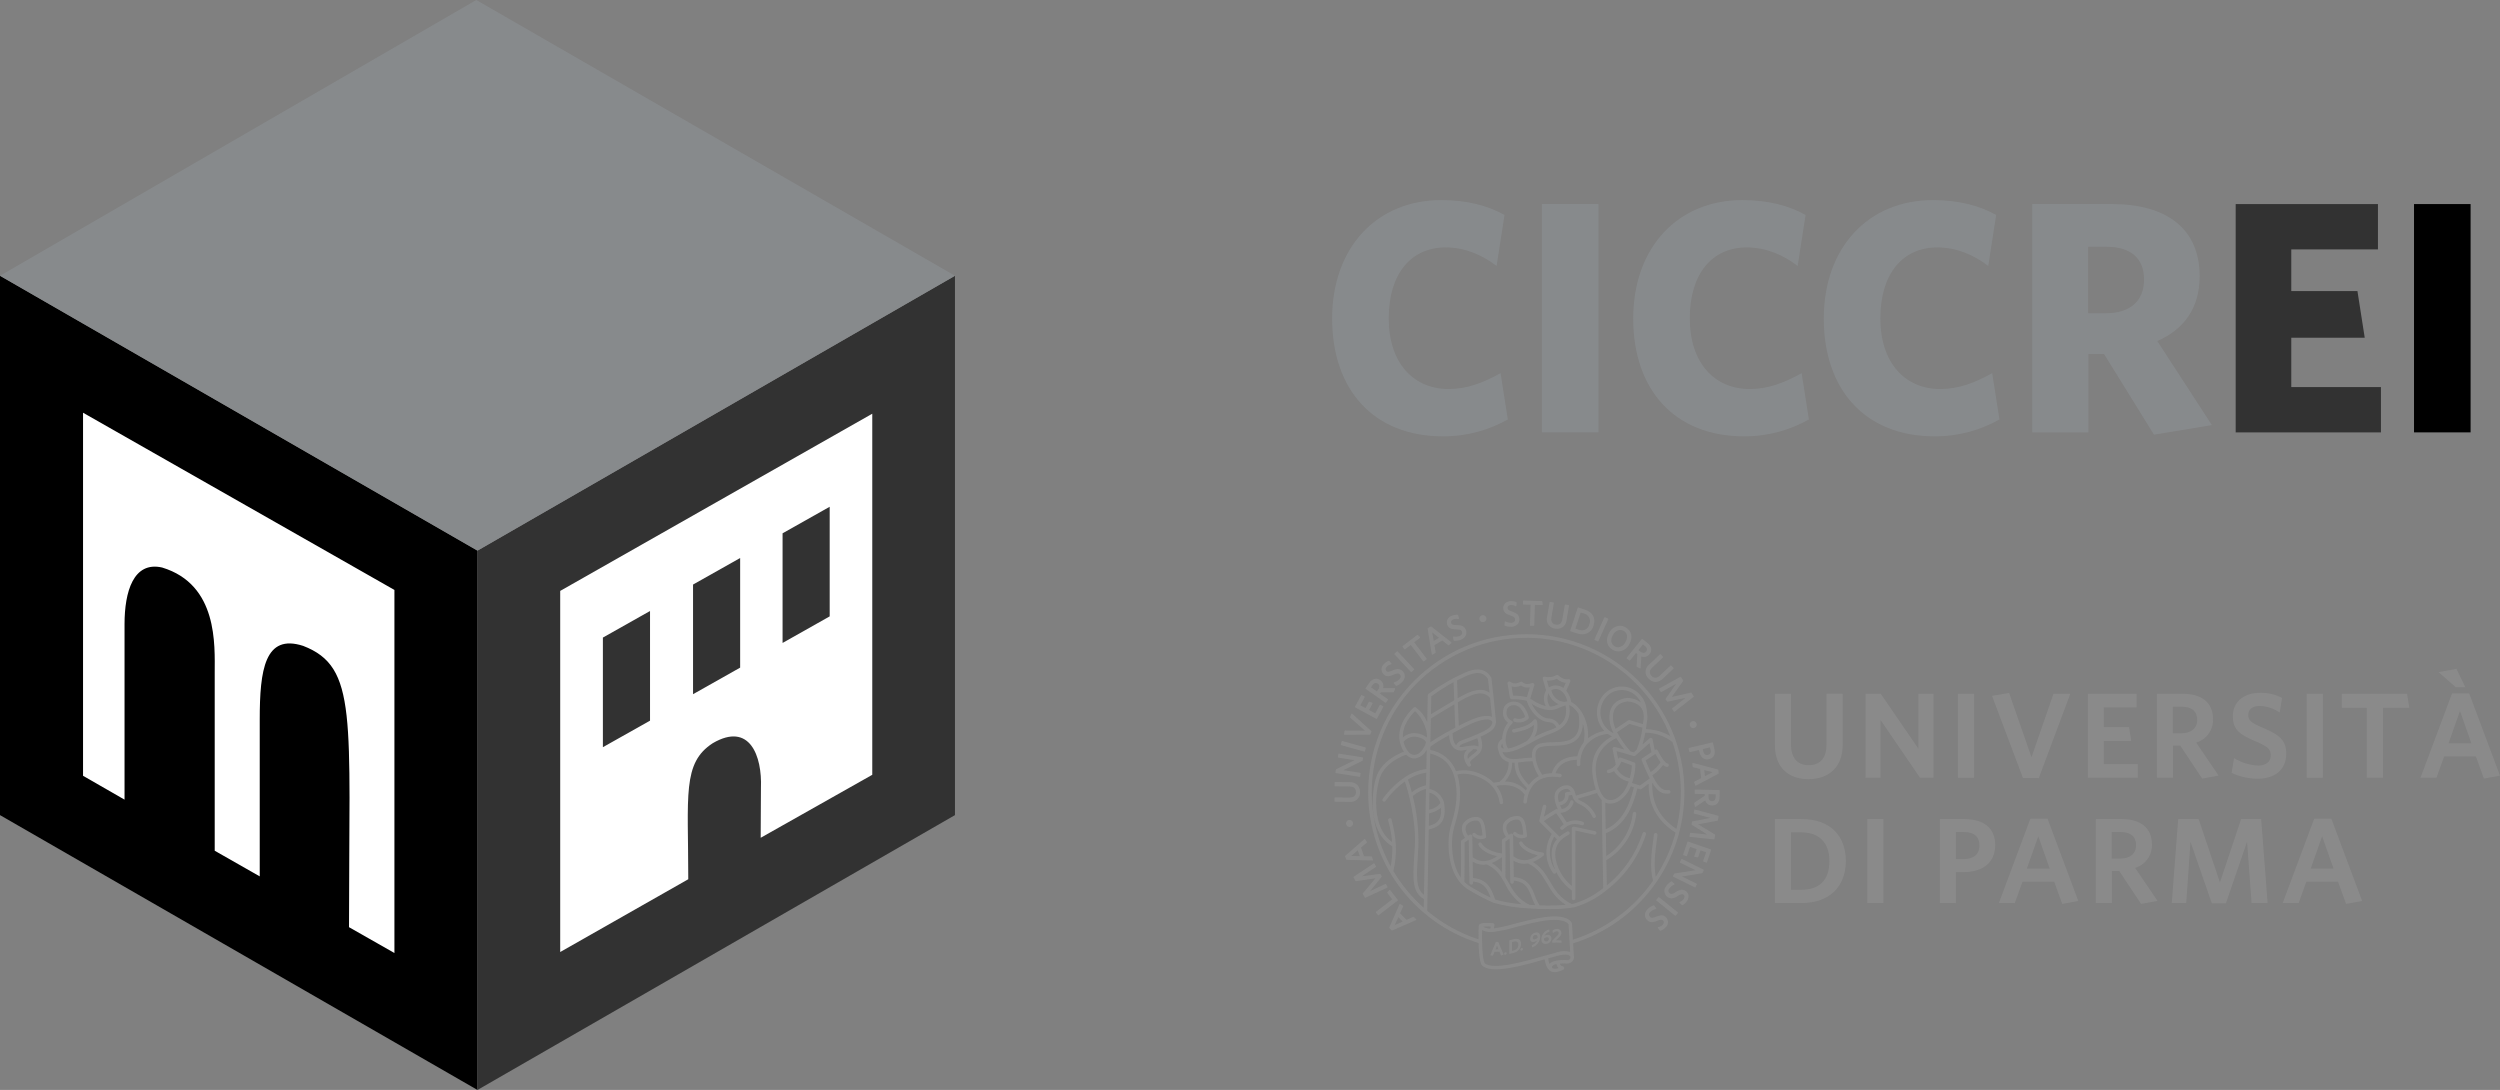 <?xml version="1.0" encoding="UTF-8" standalone="no"?>
<svg
   width="368.539pt"
   height="160.676pt"
   viewBox="0 0 368.539 160.676"
   version="1.2"
   id="svg361"
   sodipodi:docname="CICCREI-bn.svg"
   inkscape:version="1.1.2 (b8e25be833, 2022-02-05)"
   inkscape:export-filename="D:\Lavori\siti\università di parma\Tecnopolo\loghi\rifatti\fase8 - kit\CICCREI\Logo per sito\CICCREI.png"
   inkscape:export-xdpi="179.15062"
   inkscape:export-ydpi="179.15062"
   xmlns:inkscape="http://www.inkscape.org/namespaces/inkscape"
   xmlns:sodipodi="http://sodipodi.sourceforge.net/DTD/sodipodi-0.dtd"
   xmlns="http://www.w3.org/2000/svg"
   xmlns:svg="http://www.w3.org/2000/svg">
  <rect x="0" y="0" width="368.539" height="160.676" fill="#808080" stroke="none"/>
  <defs
     id="defs365" />
  <sodipodi:namedview
     id="namedview363"
     pagecolor="#ffffff"
     bordercolor="#666666"
     borderopacity="1.0"
     inkscape:pageshadow="2"
     inkscape:pageopacity="0.0"
     inkscape:pagecheckerboard="0"
     inkscape:document-units="pt"
     showgrid="false"
     fit-margin-top="0"
     fit-margin-left="0"
     fit-margin-right="0"
     fit-margin-bottom="0"
     inkscape:zoom="0.7818896"
     inkscape:cx="509.66275"
     inkscape:cy="115.10576"
     inkscape:window-width="1920"
     inkscape:window-height="1017"
     inkscape:window-x="-8"
     inkscape:window-y="-8"
     inkscape:window-maximized="1"
     inkscape:current-layer="surface11192" />
  <g
     id="surface11192"
     transform="translate(-85.988,-324.371)">
    <path
       style="fill:#8a8a8a;fill-opacity:1;fill-rule:nonzero;stroke:none"
       d="m 352.586,439.234 c -2.992,0 -4.949,-1.777 -4.949,-5.004 v -7.586 h 2.367 v 7.461 c 0,1.883 0.859,3.066 2.602,3.066 1.758,0 2.637,-1.113 2.637,-3.012 v -7.516 h 2.383 v 7.531 c 0,3.281 -2.043,5.059 -5.039,5.059"
       id="path2" />
    <path
       style="fill:#8a8a8a;fill-opacity:1;fill-rule:nonzero;stroke:none"
       d="M 369.031,439.02 363.203,430.5 v 8.52 h -2.207 v -12.375 h 2.242 l 5.562,8.105 v -8.105 h 2.207 v 12.375 z m 0,0"
       id="path4" />
    <path
       style="fill:#8a8a8a;fill-opacity:1;fill-rule:nonzero;stroke:none"
       d="m 374.609,426.645 h 2.387 v 12.375 h -2.387 z m 0,0"
       id="path6" />
    <path
       style="fill:#8a8a8a;fill-opacity:1;fill-rule:nonzero;stroke:none"
       d="m 386.539,439.074 h -2.332 l -4.559,-12.125 2.512,-0.43 3.301,9.484 3.246,-9.359 h 2.477 z m 0,0"
       id="path8" />
    <path
       style="fill:#8a8a8a;fill-opacity:1;fill-rule:nonzero;stroke:none"
       d="m 393.766,439.02 v -12.375 h 7.188 v 2.008 h -4.84 v 2.906 h 3.73 l 0.324,2.043 h -4.055 v 3.41 h 5.023 v 2.008 z m 0,0"
       id="path10" />
    <path
       style="fill:#8a8a8a;fill-opacity:1;fill-rule:nonzero;stroke:none"
       d="m 413.043,438.699 -2.422,0.449 -3.227,-4.863 h -1.078 v 4.734 h -2.367 v -12.375 h 3.84 c 2.762,0 4.43,1.309 4.43,3.711 0.07,1.594 -0.949,3.027 -2.477,3.484 z m -5.434,-10.152 h -1.312 v 3.926 H 407.5 c 1.473,0 2.387,-0.699 2.387,-1.988 0,-1.238 -0.789,-1.938 -2.277,-1.938"
       id="path12" />
    <path
       style="fill:#8a8a8a;fill-opacity:1;fill-rule:nonzero;stroke:none"
       d="m 418.855,439.164 c -1.348,0.008 -2.676,-0.285 -3.895,-0.859 l 0.363,-2.172 c 1.074,0.664 2.305,1.039 3.566,1.094 1.094,0 1.848,-0.52 1.848,-1.504 0,-0.918 -0.43,-1.293 -2.223,-2.066 -2.406,-0.984 -3.371,-1.773 -3.371,-3.691 0,-2.191 1.688,-3.461 4,-3.461 1.133,-0.031 2.258,0.227 3.262,0.75 l -0.355,2.152 c -0.863,-0.594 -1.879,-0.93 -2.926,-0.969 -1.188,0 -1.707,0.574 -1.707,1.328 0,0.789 0.395,1.164 2.117,1.883 2.547,1.039 3.48,1.918 3.48,3.84 0,2.418 -1.773,3.676 -4.16,3.676"
       id="path14" />
    <path
       style="fill:#8a8a8a;fill-opacity:1;fill-rule:nonzero;stroke:none"
       d="m 426.027,426.645 h 2.387 v 12.375 h -2.387 z m 0,0"
       id="path16" />
    <path
       style="fill:#8a8a8a;fill-opacity:1;fill-rule:nonzero;stroke:none"
       d="m 437.273,428.707 v 10.312 h -2.387 v -10.312 h -3.676 v -2.062 h 9.613 l 0.34,2.062 z m 0,0"
       id="path18" />
    <path
       style="fill:#8a8a8a;fill-opacity:1;fill-rule:nonzero;stroke:none"
       d="m 452.156,439.145 -1.184,-3.262 h -4.68 l -1.129,3.137 h -2.352 l 4.645,-12.43 h 2.531 l 4.539,12.125 z m -4.16,-13.469 -2.527,-2.223 2.637,-0.484 1.309,2.707 z m 0.629,3.496 -1.684,4.77 h 3.371 z m 0,0"
       id="path20" />
    <path
       style="fill:#8a8a8a;fill-opacity:1;fill-rule:nonzero;stroke:none"
       d="m 351.562,457.492 h -3.926 v -12.375 h 3.926 c 4.305,0 6.531,2.531 6.531,6.172 0,3.676 -2.316,6.203 -6.531,6.203 m -0.016,-10.418 h -1.543 v 8.465 h 1.508 c 2.598,0 4.16,-1.328 4.16,-4.234 0,-2.852 -1.652,-4.23 -4.125,-4.23"
       id="path22" />
    <path
       style="fill:#8a8a8a;fill-opacity:1;fill-rule:nonzero;stroke:none"
       d="m 361.25,445.117 h 2.383 v 12.375 H 361.25 Z m 0,0"
       id="path24" />
    <path
       style="fill:#8a8a8a;fill-opacity:1;fill-rule:nonzero;stroke:none"
       d="m 375.379,452.938 h -1.055 v 4.555 h -2.371 v -12.375 h 3.625 c 2.832,0 4.535,1.309 4.535,3.805 0,2.672 -1.898,4.016 -4.734,4.016 m 0.074,-5.918 h -1.129 v 4 h 1.039 c 1.523,0 2.422,-0.629 2.422,-2.043 0,-1.293 -0.809,-1.957 -2.332,-1.957"
       id="path26" />
    <path
       style="fill:#8a8a8a;fill-opacity:1;fill-rule:nonzero;stroke:none"
       d="m 389.996,457.621 -1.184,-3.266 h -4.68 l -1.129,3.141 h -2.352 l 4.645,-12.434 h 2.531 l 4.535,12.125 z m -3.531,-9.973 -1.688,4.77 h 3.371 z m 0,0"
       id="path28" />
    <path
       style="fill:#8a8a8a;fill-opacity:1;fill-rule:nonzero;stroke:none"
       d="m 404.039,457.172 -2.422,0.449 -3.227,-4.863 h -1.078 v 4.734 h -2.367 v -12.375 h 3.84 c 2.762,0 4.43,1.309 4.43,3.715 0.07,1.59 -0.949,3.023 -2.477,3.477 z m -5.434,-10.152 h -1.312 v 3.926 h 1.203 c 1.473,0 2.387,-0.699 2.387,-1.988 0,-1.238 -0.789,-1.934 -2.277,-1.934"
       id="path30" />
    <path
       style="fill:#8a8a8a;fill-opacity:1;fill-rule:nonzero;stroke:none"
       d="m 417.906,457.492 -0.664,-9.039 -3.121,9.078 h -2.078 l -3.141,-9.078 -0.629,9.039 h -2.133 l 0.949,-12.375 h 3.016 l 3.137,9.344 3.121,-9.344 h 2.957 l 0.949,12.375 z m 0,0"
       id="path32" />
    <path
       style="fill:#8a8a8a;fill-opacity:1;fill-rule:nonzero;stroke:none"
       d="m 431.84,457.621 -1.188,-3.266 h -4.68 l -1.129,3.141 h -2.352 l 4.648,-12.434 h 2.527 l 4.539,12.125 z m -3.535,-9.973 -1.684,4.77 h 3.371 z m 0,0"
       id="path34" />
    <path
       style="fill:#8a8a8a;fill-opacity:1;fill-rule:nonzero;stroke:none"
       d="m 334.297,441.172 c 0,-12.875 -10.438,-23.309 -23.309,-23.309 -12.871,0 -23.309,10.434 -23.309,23.309 0,10.16 6.586,19.152 16.273,22.219 0.031,1.262 0.137,2.629 0.426,3.203 0.012,0.019 0.027,0.043 0.043,0.059 1.316,1.387 5.859,0.121 9.281,-0.863 0.062,0.477 0.27,1.449 0.934,1.781 0.164,0.082 0.348,0.121 0.531,0.117 0.457,-0.027 0.902,-0.164 1.297,-0.391 0.121,-0.07 0.164,-0.227 0.094,-0.352 -0.043,-0.074 -0.121,-0.121 -0.211,-0.125 -0.211,-0.027 -0.379,-0.188 -0.414,-0.398 0.367,-0.031 0.734,-0.035 1.102,-0.008 h 0.023 c 0.379,-0.008 0.723,-0.227 0.883,-0.57 0.027,-0.062 0.051,-0.129 0.062,-0.195 0.004,-0.004 0.004,-0.012 0.004,-0.016 0.023,-0.117 0.019,-0.242 -0.012,-0.355 l -0.105,-1.844 c 9.754,-3.027 16.402,-12.051 16.406,-22.262 m -1.172,5.402 c -3.547,-2.352 -3.598,-5.406 -3.574,-6.832 0.777,1.312 1.387,1.629 2.207,1.629 0.078,0 0.16,-0.004 0.242,-0.008 0.145,-0.008 0.254,-0.133 0.246,-0.277 -0.008,-0.145 -0.129,-0.254 -0.27,-0.246 -0.004,0 -0.008,0 -0.012,0 -0.676,0.039 -1.27,0.078 -2.402,-2.176 0.621,-0.41 1.164,-0.926 1.602,-1.527 0.145,0.152 0.336,0.254 0.547,0.293 0.008,0.004 0.016,0.004 0.023,0 0.145,0 0.262,-0.117 0.262,-0.262 0,-0.137 -0.102,-0.246 -0.238,-0.262 -0.102,-0.008 -0.258,-0.145 -0.43,-0.352 -0.008,-0.012 -0.016,-0.019 -0.023,-0.027 -0.367,-0.473 -0.68,-0.984 -0.938,-1.527 -0.062,-0.129 -0.219,-0.184 -0.348,-0.121 -0.012,0.008 -0.023,0.016 -0.035,0.019 l -0.062,0.047 -0.32,-1.594 c -0.019,-0.09 -0.086,-0.168 -0.176,-0.195 -0.09,-0.031 -0.188,-0.012 -0.258,0.051 l -1.055,0.934 c 0.176,-0.578 0.312,-1.168 0.414,-1.762 1.441,0.004 2.844,0.484 3.984,1.363 0.008,0.008 0.016,0.012 0.023,0.016 1.418,4.129 1.621,8.574 0.59,12.816 m -31.234,1.988 0.609,-0.422 0.102,5.879 c 0,0.008 -0.004,0.016 -0.004,0.019 0,0.012 0,0.023 0.004,0.035 l 0.008,0.457 c 0.004,0.141 0.117,0.258 0.262,0.258 h 0.008 c 0.145,-0.004 0.258,-0.125 0.258,-0.27 l -0.004,-0.195 c 1.738,0.18 2.152,1.199 2.602,2.379 -0.879,-0.41 -1.852,-0.965 -2.918,-1.582 -0.352,-0.203 -0.672,-0.457 -0.953,-0.746 0.023,-1.812 0.055,-4.789 0.027,-5.812 m 4.52,8.422 c -0.055,-0.137 -0.113,-0.281 -0.168,-0.422 -0.461,-1.207 -0.984,-2.57 -3.117,-2.766 l -0.043,-2.418 c 0.469,0.301 1.012,0.465 1.57,0.469 0.172,0 0.348,-0.016 0.52,-0.043 0.949,0.445 1.734,1.18 2.25,2.094 l 0.012,0.016 c 0.164,0.273 0.32,0.547 0.48,0.828 0.547,1.145 1.355,2.145 2.359,2.922 -1.305,-0.102 -2.598,-0.332 -3.863,-0.68 m 0.984,-4.051 c -0.41,-0.539 -0.918,-0.992 -1.492,-1.34 0.535,-0.219 1.043,-0.512 1.5,-0.871 0,0.691 -0.004,1.457 -0.012,2.211 m 4.074,4.828 c -1.711,-0.84 -2.414,-2.082 -3.094,-3.285 -0.152,-0.266 -0.301,-0.531 -0.461,-0.789 0.023,-2.035 0.023,-4.422 0,-5.266 L 308.523,448 l 0.043,2.758 0.055,3.133 v 0.027 l 0.008,0.473 c 0.004,0.145 0.117,0.258 0.262,0.258 h 0.004 c 0.145,0 0.262,-0.121 0.258,-0.266 l -0.004,-0.195 c 1.766,0.18 2.164,1.223 2.625,2.422 0.145,0.414 0.324,0.812 0.531,1.199 -0.281,-0.012 -0.562,-0.027 -0.84,-0.047 m 1.48,0.074 c -0.285,-0.441 -0.516,-0.918 -0.68,-1.414 -0.465,-1.207 -0.984,-2.57 -3.121,-2.766 l -0.043,-2.414 c 0.469,0.301 1.012,0.461 1.566,0.469 0.191,0 0.379,-0.019 0.57,-0.055 1.465,0.68 2.117,1.781 2.801,2.945 0.664,1.125 1.348,2.281 2.777,3.16 -1.289,0.102 -2.582,0.125 -3.871,0.074 m 4.75,-0.188 c -1.746,-0.84 -2.488,-2.094 -3.203,-3.312 -0.621,-1.051 -1.262,-2.137 -2.535,-2.891 0.562,-0.238 1.09,-0.551 1.562,-0.934 0.113,-0.09 0.137,-0.254 0.047,-0.367 -0.043,-0.055 -0.105,-0.09 -0.172,-0.098 -2.023,-0.258 -2.848,-1.223 -2.941,-1.426 -0.023,-0.129 -0.141,-0.215 -0.27,-0.207 -0.145,0.008 -0.254,0.133 -0.246,0.277 0.016,0.27 0.789,1.344 2.762,1.766 -1.859,1.227 -2.922,0.621 -3.605,0.156 l -0.051,-3.109 c -0.004,-0.145 -0.121,-0.258 -0.266,-0.258 -0.051,0 -0.102,0.019 -0.145,0.047 l -0.223,0.152 c -0.297,-0.469 -0.52,-1.062 -0.238,-1.547 0.363,-0.488 0.957,-0.754 1.566,-0.703 0.586,0.066 0.695,1.125 0.777,1.898 0.008,0.105 0.019,0.203 0.031,0.301 -0.379,0.094 -0.781,-0.023 -1.047,-0.309 -0.102,-0.105 -0.266,-0.113 -0.371,-0.012 -0.105,0.098 -0.113,0.262 -0.016,0.371 0.004,0.004 0.012,0.008 0.016,0.012 0.477,0.488 1.203,0.629 1.824,0.348 0.102,-0.051 0.16,-0.16 0.141,-0.273 -0.019,-0.145 -0.039,-0.312 -0.059,-0.492 -0.098,-0.953 -0.234,-2.258 -1.242,-2.363 -0.812,-0.074 -1.605,0.293 -2.078,0.961 -0.238,0.41 -0.375,1.105 0.262,2.105 L 307.5,448.074 c -0.074,0.051 -0.117,0.137 -0.113,0.227 0.012,0.309 0.019,1.012 0.019,1.891 -0.008,-0.004 -0.019,-0.004 -0.027,-0.008 -2.023,-0.258 -2.848,-1.223 -2.941,-1.426 -0.031,-0.125 -0.145,-0.211 -0.27,-0.203 -0.145,0.008 -0.254,0.133 -0.246,0.277 0.016,0.27 0.793,1.34 2.766,1.766 -1.875,1.23 -2.941,0.609 -3.609,0.148 l -0.051,-3.105 c 0,-0.145 -0.121,-0.262 -0.266,-0.258 -0.051,0 -0.102,0.019 -0.145,0.047 l -0.223,0.152 c -0.297,-0.469 -0.52,-1.062 -0.238,-1.547 0.363,-0.488 0.957,-0.754 1.566,-0.703 0.586,0.062 0.695,1.125 0.777,1.898 0.008,0.105 0.019,0.207 0.031,0.301 -0.379,0.094 -0.781,-0.023 -1.047,-0.309 -0.102,-0.105 -0.266,-0.109 -0.371,-0.012 -0.109,0.098 -0.113,0.266 -0.016,0.371 0.004,0.004 0.012,0.012 0.016,0.016 0.473,0.48 1.195,0.621 1.812,0.344 0.105,-0.051 0.16,-0.16 0.145,-0.273 -0.023,-0.141 -0.039,-0.312 -0.059,-0.492 -0.098,-0.953 -0.234,-2.258 -1.242,-2.363 -0.816,-0.074 -1.605,0.293 -2.078,0.961 -0.238,0.414 -0.375,1.109 0.262,2.109 l -0.477,0.328 c -0.074,0.051 -0.117,0.137 -0.113,0.227 0.031,0.77 0.004,3.586 -0.016,5.316 -1.449,-2.059 -1.426,-5.145 -1.184,-6.605 0.09,-0.449 0.199,-0.898 0.336,-1.34 0.426,-1.535 1.016,-3.637 0.574,-6.203 -0.059,-0.355 -0.145,-0.711 -0.254,-1.055 1.047,-0.309 2.637,-0.016 3.906,0.742 1.273,0.695 2.137,1.953 2.332,3.391 0.012,0.133 0.125,0.234 0.258,0.234 0.012,0 0.019,0 0.027,0 0.145,-0.012 0.25,-0.141 0.234,-0.285 -0.09,-0.891 -0.438,-1.73 -1,-2.43 1.902,-0.309 3.297,0.125 4.16,1.289 -0.098,0.352 -0.156,0.711 -0.18,1.074 -0.008,0.145 0.102,0.266 0.246,0.273 0.004,0 0.004,0 0.004,0 h 0.012 c 0.141,0 0.254,-0.109 0.262,-0.25 0.023,-0.355 0.086,-0.711 0.188,-1.055 v -0.004 c 0.09,-0.309 0.215,-0.605 0.371,-0.883 0.004,-0.012 0.012,-0.023 0.016,-0.031 0.207,-0.371 0.477,-0.695 0.805,-0.965 0.832,-0.684 1.992,-0.918 3.445,-0.699 0.141,0.023 0.277,-0.074 0.297,-0.219 0.023,-0.145 -0.078,-0.277 -0.219,-0.297 -0.234,-0.035 -0.461,-0.062 -0.68,-0.074 0.262,-0.824 1.012,-1.914 3.145,-1.984 -0.027,0.23 -0.031,0.465 -0.019,0.699 0.008,0.137 0.121,0.246 0.262,0.246 h 0.016 c 0.145,-0.008 0.254,-0.133 0.246,-0.277 -0.062,-1.062 0.27,-2.105 0.93,-2.938 0.012,-0.012 0.023,-0.023 0.031,-0.035 0.805,-0.867 1.902,-1.406 3.078,-1.516 0.195,0.141 0.402,0.262 0.621,0.363 -2.336,1.332 -3.254,3.336 -2.801,6.105 0.09,0.594 0.23,1.18 0.426,1.75 l -0.703,0.211 c -0.793,0.242 -1.676,0.508 -2.223,0.668 -0.035,-0.098 -0.066,-0.195 -0.094,-0.289 -0.023,-0.074 -0.047,-0.145 -0.07,-0.215 v -0.008 c -0.043,-0.129 -0.102,-0.258 -0.172,-0.375 -0.18,-0.324 -0.484,-0.555 -0.848,-0.633 -0.527,-0.043 -1.047,0.137 -1.434,0.5 -0.586,0.441 -0.699,1.25 -0.336,2.336 0.09,0.266 0.199,0.523 0.328,0.773 l -0.004,-0.004 c -0.082,-0.105 -0.23,-0.137 -0.344,-0.07 0,0 -0.402,0.234 -0.984,0.602 -0.266,0.168 -0.527,0.336 -0.773,0.5 l 0.352,-1.453 c 0.035,-0.141 -0.051,-0.281 -0.191,-0.316 -0.141,-0.035 -0.281,0.051 -0.316,0.191 l -0.516,2.117 v 0.008 c -0.004,0.008 -0.004,0.019 -0.004,0.027 0,0.008 0,0.016 -0.004,0.023 0,0.008 0,0.019 0,0.027 0,0.008 0,0.016 0.004,0.023 0,0.008 0.004,0.016 0.008,0.023 0,0.008 0.004,0.016 0.008,0.027 l 0.008,0.019 c 0.004,0.008 0.012,0.016 0.016,0.027 0,0 0.004,0.004 0.004,0.004 0.004,0.004 0.004,0.008 0.008,0.012 0.008,0.008 0.012,0.016 0.019,0.023 0,0 1.008,1 1.766,1.758 -1.125,1.777 -1.047,4.062 0.199,5.758 0.086,0.117 0.25,0.141 0.367,0.055 0.062,-0.043 0.102,-0.117 0.105,-0.195 0.531,1.078 1.316,2.008 2.289,2.711 v 1.168 c 0,0.145 0.117,0.262 0.262,0.262 0.145,0 0.262,-0.117 0.262,-0.262 V 455.5 l -0.004,-8.688 c 1.176,0.25 2.699,0.578 2.785,0.598 0.141,0.039 0.285,-0.043 0.324,-0.18 0.039,-0.141 -0.043,-0.285 -0.184,-0.324 -0.004,0 -0.004,0 -0.008,-0.004 -0.098,-0.023 -2.621,-0.562 -3.125,-0.672 -0.078,-0.016 -0.16,0.004 -0.223,0.055 -0.062,0.051 -0.098,0.125 -0.098,0.203 l 0.008,8.492 c -1.168,-0.957 -1.988,-2.273 -2.332,-3.742 -0.535,-2.418 0.988,-3.305 1.723,-3.734 0.07,-0.039 0.133,-0.078 0.184,-0.109 0.121,-0.082 0.148,-0.246 0.066,-0.367 -0.074,-0.109 -0.227,-0.145 -0.344,-0.078 -0.047,0.031 -0.105,0.066 -0.172,0.105 -0.336,0.184 -0.656,0.406 -0.949,0.656 -0.082,-0.082 -0.246,-0.246 -0.594,-0.594 -0.562,-0.562 -1.336,-1.332 -1.711,-1.707 0.332,-0.227 0.688,-0.461 1.062,-0.695 0.324,-0.203 0.594,-0.367 0.762,-0.469 0.547,0.746 0.934,1.359 1.105,1.641 -0.164,0.121 -0.305,0.246 -0.43,0.359 -0.109,0.098 -0.117,0.266 -0.023,0.371 0.098,0.109 0.266,0.117 0.371,0.019 0.547,-0.488 1.223,-1.098 2.742,-0.621 0.137,0.047 0.285,-0.031 0.328,-0.168 0.047,-0.141 -0.031,-0.289 -0.168,-0.332 -0.773,-0.301 -1.633,-0.27 -2.379,0.086 -0.16,-0.258 -0.488,-0.781 -0.953,-1.438 0.031,0.016 0.062,0.023 0.098,0.023 h 0.019 c 0.875,-0.059 1.617,-0.664 1.848,-1.512 0.035,-0.141 -0.047,-0.285 -0.188,-0.32 -0.141,-0.035 -0.285,0.047 -0.32,0.188 0,0.004 -0.004,0.012 -0.004,0.019 -0.156,0.57 -0.637,0.996 -1.223,1.078 -0.094,-0.176 -0.18,-0.352 -0.254,-0.535 0.367,-0.055 0.703,-0.242 0.949,-0.523 0.211,-0.27 0.324,-0.609 0.32,-0.957 h 0.023 c 0.156,-0.008 0.316,-0.027 0.469,-0.062 0.051,0.176 0.113,0.344 0.191,0.512 l 0.008,0.016 c 0.184,0.375 0.496,0.672 0.887,0.824 0.859,0.371 1.555,1.047 1.945,1.902 0.043,0.09 0.137,0.145 0.238,0.145 0.039,0 0.078,-0.008 0.113,-0.023 0.129,-0.066 0.184,-0.223 0.121,-0.352 -0.445,-0.969 -1.238,-1.734 -2.215,-2.152 -0.168,-0.07 -0.32,-0.172 -0.445,-0.309 0.555,-0.16 1.375,-0.41 2.113,-0.633 l 0.746,-0.227 c 0.16,0.379 0.391,0.727 0.68,1.023 0.016,1.359 0.043,3.035 0.07,4.73 0.023,1.379 0.047,2.766 0.07,4.008 0.039,2.109 0.07,3.793 0.082,4.266 -1.266,1.035 -2.723,1.812 -4.293,2.277 -0.098,0.027 -0.215,0.051 -0.344,0.074 m -10.242,-23.66 c 0.043,0.262 0.121,0.512 0.23,0.75 -0.164,-0.016 -0.32,-0.105 -0.418,-0.242 0,-0.184 0.066,-0.367 0.188,-0.504 m 0.469,1.289 c 0.066,0 0.133,-0.004 0.203,-0.012 0.012,0.004 0.023,0.004 0.035,0.004 0.027,0 0.059,-0.004 0.086,-0.016 0.535,-0.074 1.059,-0.227 1.555,-0.441 0.531,-0.227 1.051,-0.48 1.555,-0.762 l 0.301,-0.164 c 0.953,-0.555 1.957,-1.02 2.996,-1.395 2.137,-0.742 3.008,-2.109 2.656,-4.18 0.348,0.137 0.656,0.363 0.891,0.656 0.188,0.195 0.352,0.406 0.492,0.637 0.238,1.512 0.09,2.566 -0.449,3.223 -0.727,0.887 -2.141,0.93 -3.391,0.969 -0.617,-0.012 -1.238,0.055 -1.844,0.188 -0.609,0.16 -1.062,0.668 -1.148,1.293 -0.043,0.258 -0.051,0.52 -0.023,0.781 -0.617,0.023 -1.27,0.074 -1.938,0.164 -0.145,0.019 -0.277,0.031 -0.402,0.043 h -0.004 c -0.273,0.019 -0.547,0.008 -0.816,-0.035 h -0.012 c -0.555,-0.07 -1.02,-0.461 -1.18,-1 0.145,0.031 0.293,0.047 0.438,0.047 m 6.246,-4.996 c -0.855,-0.07 -1.848,-1.008 -2.395,-2.176 0.754,0.531 1.629,0.855 2.543,0.949 0.012,0.004 0.019,0.004 0.031,0.004 h 0.09 c 0.398,0.004 0.797,-0.082 1.16,-0.242 0.383,-0.184 0.781,-0.34 1.184,-0.469 0.238,1.312 -0.051,2.262 -0.922,2.938 -0.32,-0.633 -0.977,-1.027 -1.688,-1.008 m -3.098,-3.129 c -0.652,-0.156 -1.32,-0.234 -1.992,-0.23 h -0.043 c -0.055,-0.277 -0.121,-0.695 -0.172,-1.047 -0.016,-0.113 -0.031,-0.215 -0.043,-0.305 0.457,0.129 0.949,0.082 1.379,-0.133 0.379,0.27 0.859,0.363 1.316,0.262 z m 3.414,1.387 c -0.418,-0.578 -0.5,-1.328 -0.215,-1.98 0.227,0.734 0.773,1.328 1.492,1.613 -0.121,0.055 -0.246,0.109 -0.383,0.168 -0.281,0.129 -0.586,0.195 -0.895,0.199 m 2.504,-0.758 h -0.008 c -0.019,0 -0.043,0 -0.062,0.008 -0.102,0.012 -0.199,0.035 -0.301,0.062 -0.965,-0.07 -1.762,-0.781 -1.938,-1.734 0.395,-0.227 0.875,-0.234 1.273,-0.019 0.145,0.086 0.281,0.188 0.402,0.309 0.004,0.004 0.008,0.008 0.016,0.016 0.348,0.379 0.578,0.848 0.672,1.355 l -0.055,0.004 m -0.523,-1.973 c -0.078,-0.059 -0.156,-0.113 -0.242,-0.164 -0.602,-0.32 -1.328,-0.293 -1.906,0.066 l -0.293,-1.008 c 0.5,0.055 1.008,-0.035 1.461,-0.262 0.371,0.332 0.836,0.543 1.328,0.602 -0.109,0.25 -0.246,0.547 -0.348,0.766 m 2.977,8.023 c -0.465,0.59 -0.781,1.285 -0.922,2.027 -2.715,0.055 -3.523,1.625 -3.762,2.5 -0.484,0.004 -0.965,0.082 -1.426,0.23 -0.477,-0.695 -0.801,-1.484 -0.949,-2.312 0,-0.008 -0.004,-0.016 -0.004,-0.023 -0.051,-0.293 -0.055,-0.59 -0.012,-0.879 0.051,-0.43 0.363,-0.781 0.777,-0.883 0.566,-0.121 1.141,-0.176 1.719,-0.168 1.359,-0.043 2.898,-0.09 3.781,-1.16 0.461,-0.613 0.699,-1.367 0.676,-2.137 0.289,0.91 0.332,1.875 0.121,2.805 m -8.078,6.254 c -1.5,-1.543 -1.543,-2.457 -1.578,-3.27 0,-0.016 0,-0.031 0,-0.043 0.059,-0.008 0.117,-0.016 0.18,-0.023 0.645,-0.086 1.297,-0.141 1.949,-0.16 0.168,0.785 0.48,1.535 0.922,2.207 -0.254,0.125 -0.492,0.281 -0.715,0.457 -0.289,0.242 -0.543,0.523 -0.754,0.836 m -2.16,-3.289 h 0.055 c 0,0.016 0,0.027 0,0.039 0.039,0.879 0.09,1.969 1.828,3.715 -0.059,0.121 -0.113,0.238 -0.16,0.359 -0.793,-0.875 -1.926,-1.359 -3.105,-1.324 0.715,-0.754 1.102,-1.762 1.074,-2.797 0.098,0.008 0.199,0.012 0.309,0.012 m 17.121,1.953 c -0.027,0.113 -0.055,0.227 -0.086,0.332 -0.801,-0.164 -1.496,-0.664 -1.906,-1.375 0.121,-0.125 0.23,-0.262 0.324,-0.406 0.016,-0.019 0.027,-0.039 0.035,-0.062 0.113,-0.195 0.211,-0.395 0.289,-0.605 l 1.559,0.559 c -0.008,0.527 -0.082,1.051 -0.215,1.559 m -2.625,-3.953 c 0.051,0.293 0.215,1.082 0.477,2.277 -0.254,0.391 -0.656,0.66 -1.117,0.75 -0.141,0.035 -0.227,0.176 -0.191,0.316 0.027,0.117 0.133,0.199 0.254,0.199 0.019,0 0.039,0 0.062,-0.008 0.258,-0.059 0.508,-0.156 0.738,-0.293 0.477,0.789 1.258,1.348 2.16,1.547 -0.484,1.414 -1.156,2.07 -1.648,2.371 -0.445,0.348 -1.031,0.441 -1.562,0.25 -0.723,-0.332 -1.262,-1.461 -1.555,-3.27 -0.434,-2.664 0.523,-4.555 2.926,-5.77 0.359,0.59 0.758,1.156 1.195,1.691 -0.488,-0.141 -1.004,-0.281 -1.43,-0.367 -0.141,-0.027 -0.281,0.062 -0.309,0.203 -0.008,0.035 -0.008,0.066 -0.004,0.102 m 4.539,-5.406 c 0.098,0.473 0.09,0.961 -0.019,1.43 -0.012,0.094 -0.023,0.191 -0.035,0.289 l -1.957,-0.578 c -0.074,-0.023 -0.156,-0.012 -0.223,0.035 l -1.859,1.254 c -0.266,-0.586 -0.398,-1.223 -0.387,-1.863 0.07,-1.273 0.777,-2.008 2.109,-2.188 0.019,-0.004 1.973,-0.004 2.371,1.621 m -1.883,5.742 c -0.777,-0.855 -1.445,-1.809 -1.984,-2.828 l 1.824,-1.23 1.914,0.566 c -0.125,1.129 -0.418,2.23 -0.871,3.27 l -0.418,0.367 c -0.109,-0.031 -0.27,-0.086 -0.465,-0.145 m -0.559,-7.879 c -1.57,0.211 -2.48,1.16 -2.562,2.68 -0.012,0.824 0.176,1.637 0.551,2.371 0.004,0.012 0.012,0.023 0.016,0.031 0.019,0.039 0.043,0.082 0.062,0.121 -0.23,-0.102 -0.445,-0.227 -0.641,-0.379 -0.012,-0.008 -0.019,-0.016 -0.031,-0.019 -1.473,-1.195 -1.703,-3.355 -0.512,-4.828 0.008,-0.008 0.016,-0.019 0.023,-0.027 1.07,-1.301 2.992,-1.488 4.293,-0.418 0.055,0.043 0.105,0.09 0.152,0.137 0.312,0.285 0.566,0.629 0.746,1.012 -0.605,-0.453 -1.34,-0.691 -2.098,-0.68 m -9.105,14.184 c 0.047,0.285 -0.023,0.578 -0.191,0.809 -0.184,0.203 -0.438,0.328 -0.715,0.355 -0.156,-0.562 -0.219,-1.223 0.215,-1.551 0.277,-0.266 0.645,-0.41 1.027,-0.402 0.215,0.055 0.395,0.199 0.496,0.395 0.004,0.008 0.008,0.016 0.012,0.019 -0.102,0.019 -0.207,0.031 -0.312,0.035 -0.129,0 -0.254,0.019 -0.375,0.066 -0.109,0.047 -0.172,0.16 -0.156,0.277 m -1.84,9.906 c 0.098,0.438 0.238,0.871 0.418,1.281 -1.004,-1.477 -1.066,-3.402 -0.156,-4.941 0.18,0.184 0.316,0.32 0.387,0.395 -0.574,0.672 -0.996,1.695 -0.648,3.266 m 7.84,-4.723 c -0.023,-1.406 -0.043,-2.781 -0.059,-3.957 0.008,0.008 0.016,0.012 0.027,0.016 0.223,0.105 0.465,0.156 0.715,0.156 0.477,-0.019 0.938,-0.168 1.332,-0.434 0.77,-0.516 1.355,-1.258 1.676,-2.125 l 0.473,0.152 c -0.027,0.082 -0.051,0.18 -0.078,0.281 -0.371,1.41 -1.223,4.637 -4.082,5.91 m 3.875,-6.832 c 0.035,-0.105 0.074,-0.215 0.109,-0.328 0.055,-0.188 0.109,-0.383 0.156,-0.578 0.16,-0.613 0.238,-1.246 0.234,-1.883 -0.004,-0.109 -0.074,-0.203 -0.176,-0.242 l -1.98,-0.715 c -0.066,-0.023 -0.141,-0.019 -0.203,0.012 -0.066,0.031 -0.113,0.086 -0.137,0.152 -0.008,0.027 -0.019,0.055 -0.027,0.082 -0.109,-0.504 -0.195,-0.91 -0.254,-1.199 1.07,0.262 2.484,0.727 2.504,0.73 0.09,0.031 0.188,0.008 0.258,-0.051 l 0.562,-0.504 1.547,-1.371 0.277,1.363 c -0.414,0.273 -0.938,0.621 -1.336,0.875 -0.109,0.066 -0.152,0.203 -0.105,0.32 0.359,0.879 0.672,1.602 0.965,2.203 0.078,0.164 0.156,0.32 0.234,0.461 -0.008,0.004 -0.016,0.004 -0.019,0.008 -0.016,0.008 -0.031,0.016 -0.047,0.027 h -0.004 l -1.379,1.012 z m 2.754,-1.602 c -0.23,-0.496 -0.477,-1.062 -0.75,-1.73 0.422,-0.273 0.934,-0.613 1.309,-0.863 l 0.141,-0.098 c 0.219,0.434 0.477,0.848 0.766,1.234 -0.395,0.57 -0.891,1.066 -1.465,1.457 M 310.988,418.391 c 9.379,0.008 17.797,5.758 21.219,14.488 -1.09,-0.641 -2.324,-0.992 -3.59,-1.023 0.019,-0.129 0.039,-0.25 0.051,-0.359 0.031,-0.207 0.059,-0.41 0.074,-0.582 0.121,-0.527 0.129,-1.078 0.019,-1.609 0,-0.039 -0.004,-0.082 -0.008,-0.125 -0.055,-1.008 -0.5,-1.953 -1.242,-2.637 -1.438,-1.352 -3.699,-1.281 -5.055,0.16 -0.051,0.055 -0.098,0.109 -0.148,0.168 -1.273,1.543 -1.199,3.793 0.176,5.246 -0.875,0.16 -1.695,0.527 -2.398,1.074 0.09,-1.324 -0.223,-2.648 -0.898,-3.789 -0.012,-0.019 -0.019,-0.039 -0.035,-0.055 -0.164,-0.27 -0.359,-0.52 -0.578,-0.746 -0.27,-0.312 -0.598,-0.566 -0.969,-0.742 -0.094,-0.613 -0.348,-1.188 -0.73,-1.672 0.152,-0.32 0.484,-1.035 0.598,-1.344 0.051,-0.137 -0.019,-0.285 -0.152,-0.336 -0.051,-0.019 -0.105,-0.023 -0.156,-0.012 -0.594,0.148 -1.273,-0.379 -1.414,-0.539 -0.074,-0.09 -0.203,-0.117 -0.309,-0.07 -0.523,0.301 -1.145,0.387 -1.73,0.238 -0.141,-0.027 -0.277,0.066 -0.305,0.211 -0.004,0.039 -0.004,0.082 0.008,0.121 l 0.492,1.68 c -0.422,0.719 -0.438,1.605 -0.039,2.336 -0.758,-0.207 -1.473,-0.543 -2.113,-1 -0.066,-0.039 -0.129,-0.082 -0.188,-0.117 l 0.602,-1.961 c 0.043,-0.141 -0.039,-0.285 -0.176,-0.328 -0.055,-0.019 -0.117,-0.016 -0.168,0.004 -0.953,0.363 -1.363,-0.113 -1.367,-0.117 -0.078,-0.094 -0.211,-0.121 -0.32,-0.062 -0.859,0.434 -1.293,0.133 -1.48,0.008 l -0.039,-0.023 c -0.117,-0.082 -0.281,-0.047 -0.363,0.07 -0.043,0.07 -0.055,0.152 -0.027,0.227 0.023,0.078 0.082,0.469 0.129,0.777 0.07,0.488 0.152,1.043 0.227,1.305 0.031,0.117 0.141,0.199 0.262,0.195 0.742,-0.027 1.48,0.055 2.203,0.234 0.516,1.633 1.875,3.02 3.082,3.121 0.859,0.074 1.062,0.367 1.293,0.777 -0.297,0.168 -0.613,0.309 -0.938,0.418 -0.797,0.277 -1.57,0.617 -2.312,1.016 0.449,-0.727 0.578,-1.609 0.352,-2.434 -0.047,-0.137 -0.195,-0.215 -0.332,-0.168 -0.051,0.016 -0.094,0.047 -0.125,0.09 -0.648,0.848 -1.828,1.105 -2.871,1.332 l -0.102,0.019 c -0.141,0.031 -0.23,0.172 -0.199,0.312 0.027,0.141 0.168,0.23 0.309,0.199 l 0.105,-0.019 c 0.961,-0.207 2.031,-0.441 2.801,-1.121 0.008,0.906 -0.371,1.773 -1.039,2.383 -0.477,0.266 -0.961,0.504 -1.465,0.719 -0.422,0.184 -0.867,0.316 -1.32,0.395 -0.34,-0.602 -0.434,-1.312 -0.27,-1.98 0.086,-0.629 0.379,-1.215 0.836,-1.656 0.125,-0.07 0.168,-0.23 0.098,-0.359 -0.027,-0.043 -0.066,-0.082 -0.113,-0.105 -0.344,-0.148 -0.609,-0.438 -0.723,-0.793 -0.102,-0.367 -0.059,-0.758 0.117,-1.094 0.289,-0.34 0.75,-0.488 1.184,-0.383 0.711,0.098 1.254,1.184 1.395,1.707 -0.414,0.297 -0.945,0.375 -1.426,0.203 -0.137,-0.039 -0.281,0.043 -0.32,0.184 -0.039,0.137 0.043,0.285 0.18,0.324 0.699,0.238 1.473,0.082 2.023,-0.41 0.066,-0.055 0.102,-0.145 0.09,-0.23 -0.062,-0.441 -0.68,-2.133 -1.867,-2.297 -0.645,-0.145 -1.316,0.102 -1.707,0.637 -0.254,0.461 -0.312,1.004 -0.168,1.508 0.109,0.375 0.344,0.699 0.664,0.922 -0.391,0.512 -0.66,1.105 -0.777,1.738 -0.047,0.223 -0.074,0.449 -0.082,0.676 -0.488,0.281 -0.742,0.84 -0.629,1.395 0.023,0.066 0.043,0.145 0.062,0.227 0.156,0.594 0.395,1.48 1.531,1.773 0.047,1.133 -0.457,2.223 -1.355,2.914 -0.277,0.027 -0.562,0.07 -0.859,0.129 -0.355,-0.348 -0.75,-0.652 -1.176,-0.902 -1.422,-0.848 -3.164,-1.152 -4.359,-0.785 -0.633,-1.645 -2.074,-2.832 -3.809,-3.141 l 0.008,-0.453 c 0.176,-0.184 0.914,-0.711 2.766,-1.742 0.043,0.738 0.219,1.895 1.27,2.211 0.023,0.008 0.047,0.016 0.07,0.019 0.16,0.039 0.324,0.059 0.488,0.059 0.051,0 0.102,0 0.152,-0.004 0.016,0 0.031,-0.004 0.047,-0.008 0.004,0 0.289,-0.07 0.656,-0.129 -0.043,0.039 -0.086,0.078 -0.133,0.125 -0.531,0.535 -0.449,1.457 0.211,2.289 0.086,0.117 0.254,0.141 0.367,0.051 0.117,-0.086 0.141,-0.25 0.051,-0.367 -0.199,-0.277 -0.031,-0.473 0.605,-0.957 0.27,-0.188 0.516,-0.406 0.73,-0.656 0.012,-0.008 0.019,-0.019 0.031,-0.031 l 0.004,-0.008 c 0.004,-0.004 0.008,-0.008 0.012,-0.012 l 0.004,-0.004 c 0.012,-0.019 0.027,-0.039 0.039,-0.059 0.484,-0.738 0.223,-1.711 0.035,-2.277 1.902,-0.855 2.172,-1.352 2.277,-2.152 v -0.031 c 0,-0.008 0,-0.016 0,-0.023 v -0.004 c 0,0 -0.18,-1.863 -0.359,-3.641 v -0.004 c -0.098,-0.922 -0.227,-2.152 -0.312,-2.781 -0.008,-0.035 -0.019,-0.07 -0.035,-0.102 -1.148,-1.887 -3.18,-1.105 -4.59,-0.359 -0.258,0.109 -0.531,0.238 -0.832,0.391 -1.285,0.68 -2.52,1.445 -3.691,2.301 l -0.125,0.09 c -0.07,0.047 -0.109,0.125 -0.113,0.207 -0.008,0.363 -0.031,1.555 -0.066,3.289 l -0.012,0.684 c -0.355,-0.871 -0.941,-1.629 -1.691,-2.191 -0.098,-0.055 -0.215,-0.043 -0.297,0.027 -0.027,0.023 -2.625,2.242 -2.051,5.043 l 0.004,0.016 c 0.062,0.305 0.16,0.598 0.285,0.883 0.09,0.195 0.195,0.383 0.312,0.566 -0.922,0.344 -3.277,1.422 -4.059,3.699 -0.691,2.004 -1.387,8.098 2.344,10.246 0.031,0.992 -0.043,1.988 -0.234,2.965 -6.031,-11.039 -1.969,-24.879 9.07,-30.906 3.348,-1.832 7.105,-2.793 10.926,-2.789 m -14.375,27.719 0.035,-1.844 c 0.645,-0.125 1.25,-0.406 1.762,-0.824 0.07,1.281 -0.133,2.277 -1.797,2.668 m -2.371,-4.402 0.047,-0.031 c 0.555,-0.473 1.203,-0.824 1.902,-1.027 l -0.066,3.41 -0.043,2.363 v 0.004 l -0.184,9.855 c -1.215,-0.914 -1.094,-2.801 -0.906,-5.762 0.027,-0.441 0.059,-0.906 0.086,-1.395 0.059,-2.5 -0.223,-4.992 -0.836,-7.418 m -0.668,-6.547 c -0.008,-0.012 -0.016,-0.019 -0.027,-0.031 -0.176,-0.227 -0.324,-0.473 -0.438,-0.738 -0.098,-0.211 -0.172,-0.434 -0.227,-0.66 0.426,-0.527 1.082,-0.812 1.758,-0.77 0.641,0.074 1.379,0.359 1.559,0.832 -0.297,1.023 -0.98,1.801 -1.648,1.855 -0.387,0.012 -0.758,-0.172 -0.977,-0.488 m 1.008,-5.957 c 0.625,0.508 1.863,2.242 1.746,3.891 -0.469,-0.379 -1.043,-0.605 -1.645,-0.652 -0.695,-0.059 -1.383,0.176 -1.898,0.645 -0.102,-1.898 1.328,-3.434 1.797,-3.883 m 7.938,6.168 c 0.113,-0.117 0.238,-0.223 0.375,-0.312 0.105,-0.066 0.191,-0.156 0.246,-0.266 0.422,-0.004 0.574,0.074 0.598,0.109 0.004,0.004 0.008,0.047 -0.027,0.129 -0.191,0.215 -0.41,0.406 -0.648,0.57 -0.254,0.176 -0.484,0.387 -0.688,0.625 -0.117,-0.289 -0.059,-0.617 0.145,-0.855 m 1.422,-0.961 c -0.316,-0.133 -0.66,-0.176 -1,-0.133 -0.477,0.035 -0.949,0.105 -1.414,0.215 -0.129,0.008 -0.254,0 -0.379,-0.023 -0.016,-0.031 -0.016,-0.07 -0.004,-0.102 0.043,-0.137 0.293,-0.285 0.449,-0.34 0.871,-0.324 1.582,-0.602 2.168,-0.848 0.141,0.395 0.199,0.812 0.18,1.23 m -2.527,-0.879 c -0.336,0.113 -0.613,0.355 -0.77,0.672 0,0.008 -0.004,0.012 -0.004,0.019 -0.473,-0.43 -0.508,-1.273 -0.531,-1.773 1.039,-0.57 2.121,-1.125 2.617,-1.344 1.875,-0.832 2.66,-0.73 2.961,-0.594 0.137,0.059 0.242,0.168 0.297,0.305 -0.109,0.73 -0.453,1.191 -4.57,2.715 m -2.426,-4.508 c 0.395,-0.234 0.855,-0.508 1.387,-0.824 0.066,1.914 0.113,2.988 0.148,3.43 -0.266,0.141 -0.543,0.289 -0.812,0.438 -0.988,0.52 -1.945,1.094 -2.867,1.723 l 0.07,-3.496 c 0.379,-0.266 0.977,-0.621 2.074,-1.27 m 6.914,1.012 c -0.676,-0.305 -1.82,-0.105 -3.391,0.594 -0.32,0.141 -0.859,0.41 -1.48,0.734 -0.047,-0.801 -0.109,-2.574 -0.141,-3.469 l 0.242,-0.148 c 2.645,-1.582 3.73,-1.352 4.512,-0.492 0.105,1.043 0.211,2.105 0.277,2.789 -0.008,0 -0.012,-0.004 -0.019,-0.008 m -5.035,-2.738 -0.019,-0.605 c -0.031,-0.867 -0.055,-1.621 -0.074,-2.035 0.234,-0.113 0.453,-0.215 0.672,-0.312 2.5,-1.32 3.375,-0.695 3.887,0.113 0.055,0.414 0.137,1.105 0.23,2.023 -1.074,-0.762 -2.496,-0.5 -4.691,0.816 m -0.613,-2.375 c 0.019,0.434 0.039,1.07 0.066,1.789 l 0.031,0.891 c -0.641,0.383 -1.18,0.699 -1.633,0.969 -0.852,0.504 -1.406,0.832 -1.797,1.082 0.023,-1.297 0.043,-2.23 0.055,-2.648 l 0.016,-0.012 c 1.043,-0.754 2.133,-1.449 3.262,-2.07 m -4.055,15.191 c -0.773,0.18 -1.492,0.539 -2.098,1.047 -0.156,-0.637 -0.348,-1.266 -0.574,-1.883 0.82,-0.527 1.742,-0.875 2.703,-1.016 z m 0.457,3.605 0.043,-2.512 c 0.773,0.188 1.387,0.766 1.621,1.523 -0.41,0.531 -1.004,0.883 -1.668,0.988 m -5.273,9.051 c 0.301,-1.246 0.422,-2.531 0.363,-3.809 v -0.008 c 0,-0.012 -0.004,-0.023 -0.004,-0.035 l -0.004,-0.016 c -0.062,-1.133 -0.238,-2.262 -0.531,-3.363 -0.039,-0.148 -0.066,-0.27 -0.082,-0.348 -0.027,-0.141 -0.164,-0.23 -0.301,-0.203 -0.141,0.027 -0.23,0.16 -0.203,0.301 0.019,0.09 0.051,0.219 0.09,0.375 0.246,0.926 0.406,1.871 0.488,2.824 -1.559,-1.074 -2.098,-2.977 -2.27,-4.441 -0.191,-1.68 -0.039,-3.383 0.449,-5 0.766,-2.219 3.211,-3.199 3.902,-3.434 0.305,0.348 0.738,0.551 1.199,0.566 0.043,0 0.082,0 0.113,-0.008 0.742,-0.133 1.379,-0.609 1.707,-1.285 l -0.004,0.242 -0.047,2.598 c -1.145,0.16 -2.234,0.582 -3.188,1.23 -0.004,0.004 -0.008,0.004 -0.012,0.008 -0.004,0.004 -0.016,0.012 -0.019,0.019 -0.004,0.004 -0.012,0.008 -0.016,0.012 -1.242,0.855 -2.328,1.918 -3.203,3.148 -0.086,0.113 -0.059,0.273 0.055,0.355 0.117,0.082 0.277,0.059 0.359,-0.059 0.789,-1.105 1.754,-2.074 2.855,-2.871 0.438,1.203 1.688,5.668 1.473,9.531 -0.027,0.484 -0.059,0.949 -0.086,1.387 -0.215,3.359 -0.348,5.422 1.418,6.414 l -0.023,1.293 c -1.762,-1.57 -3.273,-3.398 -4.477,-5.426 m 13.438,13.559 c -0.359,-0.777 -0.387,-3.391 -0.359,-4.859 0.004,0.004 0.012,0.008 0.019,0.012 0.488,0.246 1.039,0.34 1.582,0.27 1.066,-0.133 2.125,-0.355 3.152,-0.664 1.062,-0.281 2.27,-0.594 3.645,-0.863 3.543,-0.688 4.262,0.246 4.352,0.391 l 0.125,2.199 c 0,0.016 0.004,0.035 0.008,0.051 v 0.019 l 0.102,1.82 c -0.613,-0.188 -1.27,-0.176 -1.879,0.031 -0.473,0.121 -1.078,0.293 -1.777,0.496 -2.918,0.84 -7.793,2.242 -8.973,1.098 m -0.195,-5.363 c 0.371,-0.035 0.742,-0.039 1.117,-0.012 l -0.055,0.297 c -0.332,0.012 -0.66,-0.066 -0.953,-0.219 -0.043,-0.023 -0.078,-0.043 -0.109,-0.066 m 10.242,6.148 c -0.016,-0.008 -0.035,-0.019 -0.051,-0.031 -0.082,-0.184 -0.035,-0.262 -0.012,-0.293 0.164,-0.168 0.383,-0.27 0.617,-0.293 0.043,0.215 0.152,0.414 0.312,0.57 -0.273,0.121 -0.582,0.137 -0.867,0.047 m 2.613,-1.484 c -0.078,0.164 -0.238,0.27 -0.418,0.273 -0.391,-0.027 -2.16,-0.109 -2.664,0.578 -0.098,-0.27 -0.16,-0.551 -0.191,-0.832 0.578,-0.168 1.086,-0.312 1.492,-0.414 1.293,-0.324 1.664,-0.023 1.75,0.078 0.016,0.019 0.031,0.043 0.039,0.066 l 0.012,0.195 c -0.004,0.019 -0.012,0.039 -0.019,0.059 m 0.379,-2.738 v -0.039 c -0.004,-0.019 -0.004,-0.039 -0.012,-0.059 v -0.016 l -0.129,-2.246 c 0,-0.023 -0.004,-0.047 -0.012,-0.07 -0.055,-0.164 -0.668,-1.574 -4.941,-0.746 -1.395,0.27 -2.605,0.59 -3.676,0.867 -0.945,0.277 -1.906,0.492 -2.879,0.637 l 0.086,-0.457 c 0.027,-0.141 -0.066,-0.273 -0.203,-0.301 -0.008,0 -0.016,-0.004 -0.027,-0.004 -1.809,-0.16 -2.02,0.152 -2.074,0.305 -0.016,0.035 -0.027,0.07 -0.027,0.105 -0.008,0.191 -0.031,1 -0.023,1.969 -2.766,-0.906 -5.332,-2.332 -7.562,-4.199 l 0.035,-1.891 0.188,-10.098 c 2.57,-0.543 2.406,-2.414 2.301,-3.664 -0.008,-0.086 -0.023,-0.176 -0.039,-0.262 0,-0.012 -0.004,-0.019 -0.008,-0.031 -0.27,-1.027 -1.098,-1.809 -2.141,-2.023 l 0.008,-0.324 0.094,-4.891 c 2.109,0.492 3.336,1.883 3.742,4.238 0.418,2.453 -0.148,4.488 -0.566,5.973 -0.137,0.457 -0.254,0.926 -0.344,1.395 -0.281,1.684 -0.277,5.434 1.762,7.598 v 0.004 h 0.004 c 0.332,0.359 0.715,0.664 1.137,0.91 1.148,0.699 2.336,1.32 3.562,1.867 0.004,0 0.008,0.004 0.012,0.004 h 0.012 c 1.711,0.473 3.469,0.754 5.238,0.832 0.477,0.035 0.953,0.059 1.422,0.078 h 0.012 c 0.531,0.016 1.051,0.027 1.551,0.027 1.117,0.016 2.234,-0.051 3.34,-0.207 0.191,-0.031 0.348,-0.066 0.484,-0.102 1.66,-0.5 3.207,-1.324 4.547,-2.422 0.019,-0.012 0.039,-0.027 0.055,-0.043 2.691,-2.039 4.699,-4.848 5.77,-8.047 l 0.066,-0.188 c 0.055,-0.133 -0.008,-0.285 -0.141,-0.34 -0.137,-0.055 -0.289,0.008 -0.344,0.141 -0.004,0.008 -0.004,0.012 -0.008,0.019 l -0.066,0.188 c -0.984,2.949 -2.793,5.559 -5.211,7.516 -0.016,-0.707 -0.039,-2.078 -0.07,-3.723 2.441,-1.473 4.07,-3.984 4.418,-6.812 0.023,-0.145 -0.074,-0.281 -0.215,-0.305 -0.145,-0.023 -0.277,0.074 -0.301,0.219 -0.004,0.004 -0.004,0.008 -0.004,0.016 -0.312,2.566 -1.746,4.859 -3.91,6.273 -0.019,-1.066 -0.039,-2.223 -0.059,-3.371 3.25,-1.312 4.18,-4.824 4.578,-6.34 0.027,-0.098 0.047,-0.184 0.07,-0.262 l 0.363,0.117 c 0.023,0.008 0.051,0.012 0.078,0.012 0.055,0 0.109,-0.019 0.156,-0.051 l 1.066,-0.777 c -0.016,1.598 0.156,4.781 3.965,7.219 -0.625,2.305 -1.613,4.5 -2.922,6.5 -0.336,-1.758 -0.059,-3.801 0.133,-5.195 0.047,-0.363 0.094,-0.691 0.121,-0.969 0.016,-0.145 -0.09,-0.273 -0.23,-0.289 -0.004,0 -0.004,0 -0.004,0 -0.145,-0.012 -0.27,0.09 -0.289,0.234 -0.023,0.27 -0.07,0.594 -0.117,0.953 -0.215,1.559 -0.535,3.91 -0.016,5.859 -2.875,4.113 -7.023,7.164 -11.801,8.688"
       id="path36" />
    <path
       style="fill:#8a8a8a;fill-opacity:1;fill-rule:nonzero;stroke:none"
       d="m 306.867,463.254 c -0.012,-0.023 -0.035,-0.039 -0.059,-0.035 -0.09,0.004 -0.18,0.008 -0.27,0.008 -0.027,0.004 -0.051,0.019 -0.059,0.043 -0.258,0.633 -0.516,1.254 -0.773,1.859 -0.008,0.019 -0.004,0.043 0.008,0.062 0.012,0.019 0.027,0.031 0.051,0.031 0.09,0.012 0.18,0.019 0.27,0.023 0.027,0 0.051,-0.012 0.062,-0.039 0.07,-0.172 0.133,-0.344 0.207,-0.52 0.242,0.004 0.488,-0.004 0.73,-0.023 0.07,0.176 0.145,0.352 0.215,0.527 0.012,0.023 0.035,0.035 0.059,0.031 0.004,0 0.012,0 0.016,-0.004 0.086,-0.027 0.172,-0.055 0.262,-0.09 0.016,-0.004 0.031,-0.019 0.039,-0.039 0.012,-0.016 0.012,-0.035 0.004,-0.055 -0.254,-0.582 -0.508,-1.176 -0.762,-1.781 m 0.023,1.062 c -0.148,0.012 -0.297,0.016 -0.445,0.016 0.074,-0.188 0.148,-0.375 0.223,-0.562 0.074,0.184 0.148,0.367 0.223,0.547"
       id="path38" />
    <path
       style="fill:#8a8a8a;fill-opacity:1;fill-rule:nonzero;stroke:none"
       d="m 309.117,462.824 c -0.191,0.051 -0.383,0.102 -0.574,0.145 -0.035,0.008 -0.059,0.039 -0.062,0.078 v 1.891 c 0,0.027 0.019,0.051 0.047,0.051 0.004,0 0.012,0 0.016,0 0.188,-0.043 0.375,-0.09 0.562,-0.141 0.637,-0.133 1.098,-0.688 1.113,-1.34 0,-0.621 -0.422,-0.867 -1.102,-0.684 m 0.699,0.812 c 0.012,0.418 -0.285,0.777 -0.699,0.848 -0.082,0.019 -0.16,0.043 -0.238,0.062 V 463.25 c 0.082,-0.023 0.164,-0.043 0.246,-0.066 0.445,-0.121 0.691,0.035 0.691,0.453"
       id="path40" />
    <path
       style="fill:#8a8a8a;fill-opacity:1;fill-rule:nonzero;stroke:none"
       d="m 312.285,461.855 c -0.41,0.113 -0.703,0.477 -0.727,0.902 0,0.398 0.254,0.562 0.664,0.441 0.129,-0.039 0.25,-0.102 0.359,-0.176 -0.156,0.297 -0.414,0.531 -0.723,0.668 -0.031,0.016 -0.051,0.051 -0.051,0.09 0.016,0.07 0.027,0.137 0.039,0.207 0.004,0.016 0.012,0.027 0.027,0.035 0.012,0.004 0.023,0.004 0.035,0 0.004,0 0.008,-0.004 0.012,-0.008 0.637,-0.246 1.074,-0.836 1.125,-1.52 0,-0.523 -0.293,-0.777 -0.762,-0.637 m -0.008,0.344 c 0.238,-0.07 0.391,0.086 0.395,0.391 -0.109,0.113 -0.246,0.199 -0.395,0.242 -0.227,0.07 -0.336,0 -0.336,-0.211 -0.004,-0.203 0.141,-0.379 0.336,-0.422"
       id="path42" />
    <path
       style="fill:#8a8a8a;fill-opacity:1;fill-rule:nonzero;stroke:none"
       d="m 314.031,462.191 c -0.137,0.023 -0.266,0.074 -0.379,0.148 0.145,-0.293 0.402,-0.516 0.715,-0.609 0.031,-0.012 0.051,-0.043 0.047,-0.078 -0.012,-0.07 -0.023,-0.145 -0.035,-0.215 -0.004,-0.016 -0.012,-0.031 -0.027,-0.039 -0.016,-0.008 -0.035,-0.008 -0.051,0 -0.633,0.184 -1.074,0.758 -1.098,1.418 0,0.523 0.293,0.77 0.762,0.688 0.398,-0.043 0.707,-0.371 0.73,-0.77 0.023,-0.285 -0.188,-0.535 -0.473,-0.562 -0.062,-0.004 -0.129,0.004 -0.191,0.023 m -0.055,0.961 c -0.23,0.039 -0.379,-0.109 -0.395,-0.406 0.109,-0.105 0.246,-0.176 0.395,-0.207 0.23,-0.039 0.336,0.043 0.336,0.246 0,0.191 -0.148,0.352 -0.336,0.367"
       id="path44" />
    <path
       style="fill:#8a8a8a;fill-opacity:1;fill-rule:nonzero;stroke:none"
       d="m 316.16,463.062 c -0.004,-0.031 -0.031,-0.055 -0.062,-0.059 -0.242,-0.023 -0.488,-0.031 -0.734,-0.027 0.148,-0.145 0.293,-0.285 0.441,-0.422 0.238,-0.223 0.359,-0.375 0.359,-0.625 0.004,-0.344 -0.27,-0.625 -0.613,-0.625 -0.016,0 -0.035,0 -0.051,0 -0.23,0.004 -0.453,0.09 -0.621,0.246 -0.016,0.016 -0.023,0.039 -0.019,0.062 0.012,0.078 0.023,0.156 0.035,0.234 0.004,0.023 0.019,0.039 0.043,0.047 0.019,0.008 0.043,0 0.062,-0.016 0.125,-0.133 0.301,-0.211 0.484,-0.219 0.258,0 0.289,0.148 0.289,0.254 0,0.125 -0.059,0.219 -0.234,0.395 -0.238,0.234 -0.477,0.48 -0.715,0.742 -0.012,0.012 -0.019,0.027 -0.019,0.043 v 0.191 c 0,0.031 0.023,0.059 0.059,0.059 0,0 0.004,0 0.004,0 0.422,-0.035 0.844,-0.035 1.266,0.008 0.016,0 0.035,-0.004 0.047,-0.019 0.012,-0.012 0.016,-0.031 0.016,-0.047 l -0.035,-0.227"
       id="path46" />
    <path
       style="fill:#8a8a8a;fill-opacity:1;fill-rule:nonzero;stroke:none"
       d="m 310.301,464.125 c -0.105,0.039 -0.18,0.137 -0.184,0.25 -0.008,0.07 0.051,0.133 0.121,0.141 0.023,0 0.043,-0.004 0.062,-0.012 0.109,-0.035 0.18,-0.133 0.188,-0.246 0.004,-0.074 -0.051,-0.137 -0.125,-0.141 -0.019,-0.004 -0.043,0 -0.062,0.008"
       id="path48" />
    <path
       style="fill:#8a8a8a;fill-opacity:1;fill-rule:nonzero;stroke:none"
       d="m 307.91,464.746 c -0.105,0.023 -0.184,0.113 -0.188,0.223 -0.004,0.086 0.062,0.156 0.148,0.16 0.012,0 0.023,0 0.039,-0.004 0.105,-0.023 0.184,-0.113 0.184,-0.223 0.004,-0.086 -0.059,-0.156 -0.145,-0.16 -0.012,0 -0.027,0.004 -0.039,0.004"
       id="path50" />
    <path
       style="fill:#8a8a8a;fill-opacity:1;fill-rule:nonzero;stroke:none"
       d="m 294.406,459.539 c -0.016,-0.012 -0.035,-0.023 -0.055,-0.023 -0.012,0 -0.023,0.004 -0.031,0.008 l -0.988,0.445 -0.953,-0.961 0.461,-1.02 c 0.016,-0.035 0.004,-0.078 -0.027,-0.098 l -0.402,-0.258 c -0.012,-0.008 -0.027,-0.012 -0.043,-0.012 -0.008,0 -0.012,0 -0.019,0.004 -0.023,0.004 -0.039,0.019 -0.047,0.043 l -1.512,3.422 c -0.012,0.031 -0.004,0.062 0.016,0.086 l 0.34,0.34 c 0.016,0.016 0.035,0.023 0.055,0.023 0.012,0 0.023,0 0.031,-0.004 l 3.492,-1.527 c 0.039,-0.016 0.059,-0.059 0.039,-0.098 -0.004,-0.012 -0.008,-0.019 -0.016,-0.023 z m -1.641,0.68 -1.168,0.523 0.527,-1.168 z m 0,0"
       id="path52" />
    <path
       style="fill:#8a8a8a;fill-opacity:1;fill-rule:nonzero;stroke:none"
       d="m 292.055,457.078 c 0,-0.019 -0.004,-0.039 -0.016,-0.055 l -1.117,-1.445 c -0.012,-0.019 -0.031,-0.027 -0.055,-0.031 h -0.004 c -0.023,0 -0.043,0.008 -0.055,0.027 l -0.308,0.32 c -0.027,0.027 -0.031,0.07 -0.004,0.098 l 0.73,0.953 -2.391,1.844 c -0.035,0.023 -0.039,0.074 -0.012,0.105 l 0.293,0.383 c 0.012,0.016 0.031,0.027 0.051,0.027 h 0.008 c 0.019,0 0.035,-0.004 0.047,-0.016 l 2.805,-2.156 c 0.016,-0.012 0.023,-0.031 0.027,-0.051"
       id="path54" />
    <path
       style="fill:#8a8a8a;fill-opacity:1;fill-rule:nonzero;stroke:none"
       d="m 290.539,455.172 c 0.008,-0.019 0.008,-0.043 -0.004,-0.062 l -0.223,-0.391 c -0.012,-0.027 -0.039,-0.043 -0.066,-0.043 -0.012,0 -0.023,0.004 -0.031,0.008 l -2.254,1.047 1.707,-2.098 c 0.019,-0.023 0.023,-0.059 0.008,-0.086 l -0.18,-0.316 c -0.012,-0.023 -0.039,-0.039 -0.066,-0.039 h -0.012 l -2.684,0.363 2.07,-1.383 c 0.035,-0.019 0.043,-0.066 0.023,-0.102 l -0.227,-0.402 c -0.008,-0.016 -0.027,-0.031 -0.047,-0.035 -0.008,-0.004 -0.012,-0.004 -0.019,-0.004 -0.016,0 -0.031,0.004 -0.043,0.016 l -2.945,1.973 c -0.035,0.019 -0.047,0.062 -0.027,0.098 l 0.289,0.516 c 0.012,0.023 0.039,0.039 0.066,0.039 h 0.012 l 2.871,-0.43 -1.863,2.223 c -0.019,0.027 -0.023,0.062 -0.008,0.09 l 0.293,0.516 c 0.012,0.027 0.039,0.043 0.066,0.043 0.012,0 0.019,-0.004 0.031,-0.008 L 290.5,455.219 c 0.019,-0.012 0.031,-0.027 0.039,-0.047"
       id="path56" />
    <path
       style="fill:#8a8a8a;fill-opacity:1;fill-rule:nonzero;stroke:none"
       d="m 288.316,451.227 c 0.043,0 0.074,-0.035 0.074,-0.078 0,-0.008 0,-0.019 -0.004,-0.027 l -0.164,-0.457 c -0.012,-0.031 -0.039,-0.051 -0.07,-0.051 l -1.082,-0.019 -0.453,-1.277 0.852,-0.723 c 0.027,-0.023 0.035,-0.066 0.016,-0.098 l -0.254,-0.406 c -0.012,-0.019 -0.031,-0.035 -0.055,-0.035 h -0.012 c -0.019,0 -0.035,0.004 -0.051,0.016 l -2.82,2.461 c -0.023,0.019 -0.035,0.051 -0.023,0.082 l 0.164,0.453 c 0.008,0.027 0.035,0.051 0.066,0.051 l 3.812,0.105 h 0.004 m -3.145,-0.664 0.973,-0.836 0.309,0.859 z m 0,0"
       id="path58" />
    <path
       style="fill:#8a8a8a;fill-opacity:1;fill-rule:nonzero;stroke:none"
       d="m 285,442.578 c 0.746,0.066 1.402,-0.48 1.469,-1.23 0.008,-0.066 0.012,-0.137 0.004,-0.203 0.019,-0.395 -0.121,-0.781 -0.395,-1.07 -0.301,-0.27 -0.695,-0.414 -1.098,-0.402 l -2.172,-0.016 c -0.043,0 -0.078,0.035 -0.078,0.078 l -0.008,0.477 c 0,0.043 0.035,0.078 0.078,0.078 l 2.152,0.016 c 0.426,0.004 0.93,0.152 0.926,0.832 -0.008,0.668 -0.516,0.805 -0.938,0.805 h -0.019 l -2.133,-0.016 c -0.043,0 -0.078,0.035 -0.078,0.074 l -0.004,0.484 c 0,0.019 0.008,0.039 0.023,0.055 0.012,0.016 0.031,0.023 0.051,0.023 l 2.199,0.016 z m 0,0"
       id="path60" />
    <path
       style="fill:#8a8a8a;fill-opacity:1;fill-rule:nonzero;stroke:none"
       d="m 282.914,438.336 3.492,0.555 h 0.016 c 0.035,0 0.066,-0.027 0.074,-0.066 l 0.07,-0.438 c 0.004,-0.043 -0.023,-0.082 -0.062,-0.09 l -2.48,-0.391 2.805,-1.383 c 0.019,-0.008 0.035,-0.031 0.039,-0.055 l 0.059,-0.359 c 0.008,-0.043 -0.019,-0.082 -0.062,-0.09 h -0.004 l -3.484,-0.551 c -0.008,-0.004 -0.012,-0.004 -0.016,0 -0.016,0 -0.031,0.004 -0.043,0.012 -0.016,0.012 -0.027,0.031 -0.031,0.051 l -0.07,0.441 c -0.008,0.039 0.019,0.078 0.059,0.09 0.004,0 0.004,0 0.004,0 l 2.379,0.375 -2.695,1.328 c -0.023,0.012 -0.039,0.031 -0.043,0.059 l -0.066,0.422 c -0.004,0.023 0.004,0.043 0.012,0.059 0.016,0.016 0.031,0.027 0.051,0.031"
       id="path62" />
    <path
       style="fill:#8a8a8a;fill-opacity:1;fill-rule:nonzero;stroke:none"
       d="m 283.699,434.223 3.406,0.945 c 0.008,0 0.012,0 0.019,0 0.016,0 0.027,-0.004 0.039,-0.008 0.016,-0.012 0.027,-0.027 0.035,-0.047 l 0.129,-0.465 c 0.012,-0.039 -0.012,-0.082 -0.055,-0.094 l -3.406,-0.945 c -0.008,0 -0.012,0 -0.019,0 -0.035,0 -0.066,0.023 -0.074,0.055 l -0.129,0.465 c -0.008,0.019 -0.004,0.039 0.008,0.059 0.008,0.016 0.023,0.031 0.043,0.035"
       id="path64" />
    <path
       style="fill:#8a8a8a;fill-opacity:1;fill-rule:nonzero;stroke:none"
       d="m 284.188,432.695 3.742,-0.019 c 0.031,0 0.062,-0.019 0.074,-0.047 l 0.152,-0.402 c 0.012,-0.031 0.004,-0.066 -0.019,-0.086 l -2.82,-2.562 c -0.012,-0.012 -0.031,-0.019 -0.051,-0.019 -0.004,0 -0.012,0 -0.016,0 -0.023,0.008 -0.047,0.023 -0.055,0.047 l -0.184,0.473 c -0.012,0.031 0,0.066 0.023,0.086 l 2.168,1.918 -2.934,-0.027 c -0.039,0 -0.07,0.027 -0.078,0.066 l -0.078,0.488 c -0.004,0.019 0.004,0.043 0.016,0.062 0.016,0.016 0.035,0.023 0.059,0.023"
       id="path66" />
    <path
       style="fill:#8a8a8a;fill-opacity:1;fill-rule:nonzero;stroke:none"
       d="m 285.766,428.656 3.109,1.68 c 0.012,0.008 0.023,0.012 0.035,0.012 0.027,0 0.055,-0.016 0.066,-0.043 l 0.934,-1.719 c 0.019,-0.039 0.004,-0.086 -0.031,-0.105 l -0.391,-0.211 c -0.016,-0.008 -0.039,-0.012 -0.055,-0.004 -0.023,0.004 -0.039,0.019 -0.047,0.035 l -0.664,1.23 -0.91,-0.492 0.52,-0.969 c 0.012,-0.019 0.016,-0.043 0.008,-0.062 -0.008,-0.023 -0.027,-0.039 -0.047,-0.047 l -0.422,-0.145 c -0.008,-0.004 -0.016,-0.004 -0.023,-0.004 -0.031,0 -0.055,0.012 -0.07,0.039 l -0.488,0.902 -0.766,-0.414 0.637,-1.184 c 0.012,-0.019 0.012,-0.039 0.008,-0.059 -0.004,-0.019 -0.019,-0.035 -0.039,-0.043 l -0.387,-0.211 c -0.008,-0.008 -0.023,-0.008 -0.035,-0.008 -0.027,0 -0.055,0.012 -0.066,0.039 l -0.906,1.676 c -0.023,0.039 -0.008,0.086 0.031,0.105"
       id="path68" />
    <path
       style="fill:#8a8a8a;fill-opacity:1;fill-rule:nonzero;stroke:none"
       d="m 290.203,427.957 c 0.016,0.012 0.031,0.016 0.047,0.016 0.023,0 0.047,-0.012 0.062,-0.035 l 0.277,-0.391 c 0.012,-0.016 0.016,-0.039 0.012,-0.059 -0.004,-0.019 -0.016,-0.039 -0.031,-0.051 l -1.156,-0.812 0.145,-0.203 1.832,-0.004 c 0.027,0 0.059,-0.016 0.07,-0.047 l 0.191,-0.457 c 0.008,-0.023 0.008,-0.051 -0.008,-0.074 -0.016,-0.019 -0.039,-0.035 -0.062,-0.031 l -1.711,0.004 c 0.148,-0.441 -0.023,-0.93 -0.418,-1.184 -0.176,-0.133 -0.395,-0.207 -0.617,-0.211 -0.41,0.027 -0.777,0.258 -0.984,0.613 l -0.559,0.785 c -0.019,0.035 -0.012,0.082 0.019,0.105 z m -1.402,-2.906 c 0.113,0.004 0.219,0.043 0.309,0.109 0.129,0.082 0.211,0.223 0.219,0.375 -0.004,0.18 -0.066,0.355 -0.18,0.496 l -0.191,0.27 -0.863,-0.609 0.219,-0.312 c 0.098,-0.184 0.281,-0.305 0.488,-0.328"
       id="path70" />
    <path
       style="fill:#8a8a8a;fill-opacity:1;fill-rule:nonzero;stroke:none"
       d="m 289.98,423.797 c 0.164,0.164 0.383,0.258 0.613,0.262 0.297,-0.023 0.586,-0.105 0.848,-0.242 0.184,-0.098 0.387,-0.16 0.594,-0.18 0.246,0.019 0.438,0.219 0.449,0.469 -0.016,0.145 -0.078,0.277 -0.184,0.383 -0.219,0.227 -0.5,0.387 -0.809,0.465 -0.023,0.004 -0.043,0.023 -0.051,0.051 -0.012,0.023 -0.004,0.051 0.012,0.074 l 0.32,0.379 c 0.012,0.019 0.035,0.027 0.059,0.027 0.008,0 0.016,0 0.023,-0.004 0.332,-0.129 0.629,-0.336 0.863,-0.602 0.219,-0.223 0.348,-0.52 0.363,-0.828 0,-0.297 -0.129,-0.582 -0.359,-0.777 -0.172,-0.176 -0.41,-0.277 -0.66,-0.285 -0.293,0.023 -0.578,0.102 -0.84,0.238 -0.188,0.094 -0.391,0.16 -0.602,0.184 -0.094,0 -0.18,-0.039 -0.246,-0.105 -0.188,-0.172 -0.172,-0.406 0.043,-0.645 0.172,-0.184 0.398,-0.309 0.648,-0.352 0.027,-0.008 0.047,-0.027 0.059,-0.051 0.008,-0.027 0.004,-0.055 -0.012,-0.074 l -0.309,-0.379 c -0.016,-0.019 -0.035,-0.031 -0.059,-0.031 -0.008,0 -0.019,0.004 -0.023,0.004 -0.281,0.098 -0.527,0.266 -0.723,0.488 -0.426,0.375 -0.469,1.023 -0.094,1.453 0.023,0.027 0.047,0.055 0.074,0.078"
       id="path72" />
    <path
       style="fill:#8a8a8a;fill-opacity:1;fill-rule:nonzero;stroke:none"
       d="m 293.969,423.422 c 0.016,0.016 0.035,0.023 0.055,0.023 0.019,0 0.039,-0.008 0.055,-0.019 l 0.352,-0.328 c 0.031,-0.027 0.031,-0.078 0.004,-0.109 l -2.41,-2.586 c -0.016,-0.016 -0.035,-0.023 -0.055,-0.027 -0.019,0 -0.039,0.008 -0.055,0.023 l -0.352,0.328 c -0.031,0.027 -0.031,0.074 -0.004,0.105 0,0.004 0,0.004 0,0.004 z m 0,0"
       id="path74" />
    <path
       style="fill:#8a8a8a;fill-opacity:1;fill-rule:nonzero;stroke:none"
       d="m 294.461,419.059 0.855,-0.656 c 0.019,-0.016 0.031,-0.035 0.031,-0.059 0.004,-0.019 -0.008,-0.043 -0.023,-0.059 L 295,417.977 c -0.016,-0.012 -0.031,-0.019 -0.055,-0.019 -0.016,0 -0.031,0.008 -0.043,0.016 l -2.141,1.641 c -0.019,0.012 -0.027,0.027 -0.031,0.051 -0.004,0.019 0.004,0.039 0.016,0.055 l 0.27,0.352 c 0.012,0.019 0.035,0.027 0.059,0.027 0.016,0 0.031,-0.004 0.047,-0.016 l 0.832,-0.637 1.836,2.398 c 0.012,0.016 0.031,0.027 0.051,0.027 h 0.008 c 0.019,0 0.035,-0.004 0.047,-0.016 l 0.383,-0.293 c 0.031,-0.027 0.039,-0.074 0.016,-0.105 z m 0,0"
       id="path76" />
    <path
       style="fill:#8a8a8a;fill-opacity:1;fill-rule:nonzero;stroke:none"
       d="m 296.977,416.73 c -0.012,-0.008 -0.027,-0.016 -0.043,-0.016 -0.016,0 -0.027,0.004 -0.039,0.012 l -0.414,0.242 c -0.027,0.019 -0.043,0.047 -0.039,0.082 l 0.613,3.762 c 0.004,0.023 0.023,0.047 0.043,0.059 0.012,0.004 0.023,0.004 0.035,0.004 0.016,0.004 0.027,0 0.039,-0.008 l 0.418,-0.246 c 0.027,-0.019 0.043,-0.051 0.039,-0.082 l -0.188,-1.062 1.168,-0.691 0.875,0.703 c 0.027,0.023 0.07,0.023 0.098,-0.004 l 0.352,-0.324 c 0.016,-0.016 0.023,-0.039 0.023,-0.062 0,-0.019 -0.012,-0.043 -0.031,-0.055 z m 1.145,1.672 -0.785,0.461 -0.219,-1.262 z m 0,0"
       id="path78" />
    <path
       style="fill:#8a8a8a;fill-opacity:1;fill-rule:nonzero;stroke:none"
       d="m 300.723,416.523 c -0.594,-0.016 -0.715,-0.082 -0.801,-0.285 -0.047,-0.094 -0.047,-0.203 -0.004,-0.301 0.066,-0.125 0.18,-0.219 0.312,-0.266 0.137,-0.055 0.285,-0.086 0.434,-0.086 0.102,0.004 0.203,0.016 0.305,0.039 0.004,0.004 0.012,0.004 0.016,0.004 0.023,0 0.043,-0.008 0.055,-0.023 0.019,-0.019 0.027,-0.047 0.019,-0.074 l -0.117,-0.473 c -0.008,-0.031 -0.035,-0.055 -0.062,-0.059 -0.062,-0.004 -0.121,-0.008 -0.184,-0.008 -0.234,0 -0.465,0.051 -0.676,0.148 -0.547,0.16 -0.863,0.73 -0.703,1.277 0.012,0.035 0.023,0.07 0.039,0.102 0.223,0.52 0.602,0.617 1.316,0.633 0.602,0.016 0.723,0.086 0.828,0.328 0.055,0.117 0.055,0.254 -0.004,0.371 -0.074,0.125 -0.188,0.223 -0.324,0.273 -0.188,0.074 -0.387,0.113 -0.59,0.109 -0.113,0 -0.227,-0.008 -0.336,-0.031 h -0.016 c -0.019,0 -0.043,0.012 -0.055,0.027 -0.019,0.019 -0.027,0.047 -0.019,0.07 l 0.125,0.48 c 0.012,0.031 0.039,0.055 0.07,0.059 0.051,0.004 0.102,0.004 0.152,0.004 0.305,-0.004 0.605,-0.066 0.887,-0.188 0.289,-0.109 0.527,-0.324 0.672,-0.602 0.129,-0.27 0.129,-0.582 0.004,-0.852 -0.238,-0.559 -0.625,-0.664 -1.344,-0.68"
       id="path80" />
    <path
       style="fill:#8a8a8a;fill-opacity:1;fill-rule:nonzero;stroke:none"
       d="m 308.898,414.523 c -0.559,-0.199 -0.652,-0.297 -0.672,-0.52 -0.016,-0.102 0.019,-0.211 0.09,-0.285 0.102,-0.098 0.238,-0.152 0.379,-0.156 0.027,-0.004 0.059,-0.004 0.09,-0.004 0.223,0.004 0.438,0.066 0.625,0.188 0.023,0.016 0.051,0.016 0.078,0.004 0.023,-0.012 0.039,-0.035 0.039,-0.062 l 0.035,-0.488 c 0.004,-0.031 -0.016,-0.062 -0.043,-0.074 -0.215,-0.098 -0.445,-0.148 -0.68,-0.145 -0.059,0 -0.121,0.004 -0.18,0.008 -0.301,0.016 -0.586,0.137 -0.805,0.344 -0.195,0.203 -0.289,0.484 -0.258,0.766 0.051,0.562 0.383,0.773 1.059,1.012 0.566,0.195 0.66,0.305 0.684,0.566 0.016,0.129 -0.027,0.258 -0.117,0.352 -0.109,0.094 -0.25,0.152 -0.395,0.156 -0.035,0.004 -0.074,0.008 -0.113,0.008 -0.277,-0.008 -0.551,-0.082 -0.793,-0.215 -0.012,-0.008 -0.023,-0.012 -0.039,-0.012 -0.012,0 -0.023,0.004 -0.035,0.012 -0.023,0.012 -0.039,0.035 -0.039,0.062 l -0.027,0.496 c 0,0.031 0.016,0.062 0.047,0.074 0.262,0.105 0.543,0.16 0.824,0.156 0.07,0 0.145,0 0.215,-0.008 0.312,-0.016 0.605,-0.145 0.832,-0.363 0.203,-0.215 0.301,-0.512 0.266,-0.809 -0.055,-0.602 -0.387,-0.82 -1.066,-1.062"
       id="path82" />
    <path
       style="fill:#8a8a8a;fill-opacity:1;fill-rule:nonzero;stroke:none"
       d="m 313.277,412.98 -2.691,-0.082 c -0.019,0 -0.039,0.008 -0.055,0.019 -0.016,0.016 -0.023,0.035 -0.023,0.055 l -0.016,0.441 c 0,0.043 0.035,0.078 0.074,0.078 l 1.051,0.031 -0.09,3.02 c 0,0.039 0.035,0.078 0.074,0.078 l 0.484,0.012 c 0.043,0 0.074,-0.031 0.078,-0.074 l 0.09,-3.016 1.082,0.031 h 0.004 c 0.019,0.004 0.043,-0.008 0.055,-0.023 0.016,-0.016 0.023,-0.039 0.019,-0.062 l -0.059,-0.441 c -0.004,-0.039 -0.035,-0.066 -0.074,-0.066"
       id="path84" />
    <path
       style="fill:#8a8a8a;fill-opacity:1;fill-rule:nonzero;stroke:none"
       d="m 317.23,413.566 -0.477,-0.078 c -0.004,-0.004 -0.008,-0.004 -0.012,0 -0.019,-0.004 -0.031,0.004 -0.047,0.012 -0.016,0.012 -0.027,0.031 -0.031,0.051 l -0.363,2.121 c -0.09,0.531 -0.352,0.797 -0.773,0.797 -0.066,0 -0.133,-0.004 -0.195,-0.016 -0.66,-0.113 -0.711,-0.645 -0.641,-1.07 l 0.363,-2.109 c 0.004,-0.019 0,-0.043 -0.016,-0.059 -0.012,-0.016 -0.027,-0.027 -0.051,-0.031 l -0.473,-0.082 h -0.012 c -0.039,0 -0.07,0.027 -0.078,0.066 l -0.371,2.164 c -0.195,0.723 0.234,1.469 0.957,1.664 0.07,0.019 0.145,0.031 0.219,0.043 0.105,0.016 0.211,0.027 0.316,0.027 0.723,0.004 1.324,-0.551 1.375,-1.266 l 0.367,-2.145 c 0.008,-0.039 -0.019,-0.082 -0.059,-0.09 -0.004,0 -0.004,0 -0.004,0"
       id="path86" />
    <path
       style="fill:#8a8a8a;fill-opacity:1;fill-rule:nonzero;stroke:none"
       d="m 319.637,414.246 -0.973,-0.32 c -0.008,-0.004 -0.016,-0.004 -0.023,-0.004 -0.012,0 -0.023,0.004 -0.035,0.008 -0.019,0.008 -0.031,0.027 -0.039,0.043 l -1.102,3.363 c -0.012,0.039 0.008,0.082 0.047,0.094 l 0.957,0.316 c 0.25,0.082 0.512,0.129 0.773,0.133 0.781,0.004 1.469,-0.523 1.664,-1.281 0.359,-1.094 -0.113,-1.973 -1.27,-2.352 m 0.648,2.152 c -0.098,0.512 -0.543,0.883 -1.062,0.891 -0.188,-0.004 -0.375,-0.039 -0.551,-0.098 l -0.441,-0.145 0.781,-2.387 0.457,0.148 c 0.621,0.133 1.02,0.742 0.887,1.363 -0.016,0.078 -0.039,0.156 -0.074,0.227"
       id="path88" />
    <path
       style="fill:#8a8a8a;fill-opacity:1;fill-rule:nonzero;stroke:none"
       d="m 323.074,415.598 c -0.008,-0.019 -0.023,-0.035 -0.043,-0.043 l -0.438,-0.199 c -0.012,-0.004 -0.019,-0.004 -0.031,-0.004 -0.031,0 -0.059,0.016 -0.07,0.043 l -1.457,3.223 c -0.016,0.039 0,0.086 0.039,0.102 l 0.438,0.199 c 0.012,0.004 0.023,0.008 0.035,0.008 0.008,0 0.016,-0.004 0.023,-0.004 0.019,-0.008 0.035,-0.023 0.047,-0.043 l 1.457,-3.223 c 0.008,-0.016 0.008,-0.039 0,-0.059"
       id="path90" />
    <path
       style="fill:#8a8a8a;fill-opacity:1;fill-rule:nonzero;stroke:none"
       d="m 325.664,416.867 c -0.262,-0.16 -0.566,-0.25 -0.875,-0.25 -0.672,0.031 -1.273,0.422 -1.578,1.023 -0.582,0.98 -0.387,1.988 0.488,2.508 0.262,0.164 0.566,0.25 0.875,0.254 0.668,-0.035 1.27,-0.426 1.574,-1.023 0.594,-0.996 0.402,-1.98 -0.484,-2.508 m -0.074,2.18 c -0.195,0.418 -0.602,0.703 -1.062,0.742 -0.184,-0.004 -0.363,-0.055 -0.52,-0.152 -0.559,-0.332 -0.648,-0.973 -0.234,-1.672 0.195,-0.422 0.602,-0.703 1.062,-0.746 0.184,0.004 0.363,0.055 0.52,0.152 0.559,0.332 0.648,0.973 0.234,1.672"
       id="path92" />
    <path
       style="fill:#8a8a8a;fill-opacity:1;fill-rule:nonzero;stroke:none"
       d="m 329.156,420.801 c 0.203,-0.23 0.293,-0.539 0.238,-0.844 -0.078,-0.316 -0.266,-0.594 -0.531,-0.785 l -0.75,-0.605 c -0.012,-0.012 -0.031,-0.016 -0.047,-0.016 h -0.008 c -0.019,0 -0.039,0.012 -0.051,0.027 l -2.223,2.75 c -0.012,0.016 -0.019,0.039 -0.016,0.059 0,0.019 0.012,0.039 0.027,0.051 l 0.375,0.301 c 0.012,0.012 0.031,0.019 0.047,0.019 h 0.008 c 0.019,-0.004 0.039,-0.012 0.051,-0.027 l 0.891,-1.102 0.191,0.156 -0.113,1.828 c -0.004,0.027 0.016,0.059 0.039,0.07 l 0.449,0.223 c 0.008,0.008 0.023,0.008 0.035,0.008 0.012,0 0.023,0 0.035,-0.008 0.023,-0.016 0.039,-0.035 0.039,-0.062 l 0.105,-1.707 c 0.129,0.047 0.266,0.07 0.402,0.074 0.32,-0.004 0.617,-0.156 0.809,-0.414 m -0.512,-0.379 c -0.09,0.121 -0.227,0.195 -0.375,0.199 -0.184,-0.016 -0.359,-0.09 -0.496,-0.215 l -0.258,-0.207 0.664,-0.828 0.301,0.242 c 0.141,0.098 0.246,0.246 0.289,0.41 0.019,0.148 -0.027,0.293 -0.125,0.398"
       id="path94" />
    <path
       style="fill:#8a8a8a;fill-opacity:1;fill-rule:nonzero;stroke:none"
       d="m 329.004,424.402 c 0.266,0.309 0.645,0.488 1.047,0.504 0.398,-0.019 0.773,-0.188 1.055,-0.473 l 1.582,-1.492 c 0.031,-0.027 0.031,-0.078 0,-0.109 l -0.328,-0.348 c -0.016,-0.016 -0.035,-0.027 -0.055,-0.027 -0.019,0 -0.039,0.008 -0.051,0.023 l -1.57,1.477 c -0.172,0.191 -0.414,0.305 -0.672,0.324 -0.223,-0.012 -0.43,-0.113 -0.57,-0.285 -0.461,-0.488 -0.184,-0.945 0.133,-1.242 l 1.559,-1.465 c 0.012,-0.016 0.023,-0.035 0.023,-0.055 0,-0.019 -0.008,-0.039 -0.019,-0.055 l -0.332,-0.352 c -0.031,-0.031 -0.078,-0.031 -0.109,0 l -1.602,1.508 c -0.594,0.461 -0.699,1.312 -0.238,1.902 0.043,0.059 0.094,0.113 0.148,0.164"
       id="path96" />
    <path
       style="fill:#8a8a8a;fill-opacity:1;fill-rule:nonzero;stroke:none"
       d="m 330.543,425.922 c -0.004,0.019 0,0.043 0.012,0.059 l 0.25,0.379 c 0.016,0.019 0.039,0.031 0.066,0.031 0.012,0 0.023,-0.004 0.035,-0.008 l 2.172,-1.219 -1.547,2.223 c -0.016,0.027 -0.016,0.062 0,0.09 l 0.203,0.301 c 0.012,0.023 0.035,0.035 0.062,0.035 0.004,0 0.012,0 0.016,0 l 2.648,-0.566 -1.957,1.535 c -0.031,0.023 -0.039,0.07 -0.016,0.102 l 0.254,0.387 c 0.012,0.016 0.031,0.031 0.051,0.031 h 0.016 c 0.016,0 0.031,-0.004 0.043,-0.016 l 2.793,-2.188 c 0.027,-0.027 0.035,-0.07 0.016,-0.105 L 335.332,426.5 c -0.016,-0.019 -0.039,-0.031 -0.062,-0.031 -0.008,0 -0.012,0 -0.019,0 l -2.824,0.645 1.688,-2.359 c 0.016,-0.027 0.016,-0.062 0,-0.086 l -0.332,-0.496 c -0.012,-0.023 -0.039,-0.035 -0.062,-0.035 -0.016,0 -0.027,0.004 -0.039,0.012 l -3.102,1.723 c -0.016,0.012 -0.031,0.031 -0.035,0.051"
       id="path98" />
    <path
       style="fill:#8a8a8a;fill-opacity:1;fill-rule:nonzero;stroke:none"
       d="m 334.926,434.66 c -0.012,0.016 -0.016,0.039 -0.008,0.059 l 0.109,0.469 c 0.008,0.035 0.039,0.059 0.074,0.059 0.008,0 0.012,0 0.019,0 l 1.32,-0.312 0.066,0.289 c 0.059,0.297 0.199,0.57 0.402,0.793 0.188,0.195 0.449,0.305 0.723,0.301 0.105,0 0.211,-0.016 0.312,-0.039 0.672,-0.16 0.961,-0.719 0.773,-1.496 l -0.215,-0.91 c -0.004,-0.019 -0.016,-0.039 -0.035,-0.051 -0.012,-0.004 -0.023,-0.008 -0.039,-0.008 -0.008,-0.004 -0.012,-0.004 -0.016,0 l -3.445,0.812 c -0.016,0.004 -0.035,0.019 -0.043,0.035 m 2.078,0.137 1.066,-0.254 0.082,0.344 c 0.055,0.172 0.051,0.352 -0.016,0.52 -0.07,0.133 -0.199,0.223 -0.348,0.246 -0.059,0.016 -0.113,0.023 -0.172,0.023 -0.27,0 -0.453,-0.191 -0.535,-0.566 z m 0,0"
       id="path100" />
    <path
       style="fill:#8a8a8a;fill-opacity:1;fill-rule:nonzero;stroke:none"
       d="m 335.531,436.832 c -0.019,0 -0.035,0.008 -0.051,0.019 -0.019,0.016 -0.027,0.043 -0.023,0.066 l 0.055,0.484 c 0.004,0.031 0.023,0.059 0.055,0.066 l 1.047,0.266 0.156,1.344 -0.996,0.512 c -0.035,0.016 -0.051,0.059 -0.039,0.094 l 0.156,0.453 c 0.008,0.019 0.023,0.035 0.047,0.043 0.008,0.004 0.019,0.008 0.027,0.008 0.012,0 0.023,-0.004 0.035,-0.012 l 3.309,-1.746 c 0.027,-0.016 0.043,-0.047 0.039,-0.078 l -0.051,-0.477 c -0.004,-0.035 -0.027,-0.059 -0.059,-0.066 l -3.684,-0.973 c -0.008,-0.004 -0.016,-0.004 -0.023,-0.004 m 2.926,1.371 -1.137,0.586 -0.102,-0.902 z m 0,0"
       id="path102" />
    <path
       style="fill:#8a8a8a;fill-opacity:1;fill-rule:nonzero;stroke:none"
       d="m 339.484,440.863 c -0.016,-0.012 -0.035,-0.023 -0.055,-0.023 l -3.535,-0.082 c -0.043,0 -0.078,0.035 -0.078,0.074 l -0.012,0.484 c 0,0.019 0.008,0.039 0.019,0.055 0.016,0.016 0.035,0.023 0.055,0.023 l 1.414,0.031 -0.004,0.25 -1.52,1.023 c -0.027,0.016 -0.039,0.047 -0.031,0.078 l 0.094,0.488 c 0.008,0.027 0.023,0.047 0.047,0.055 0.008,0.004 0.019,0.008 0.027,0.008 0.016,0 0.031,-0.004 0.043,-0.012 l 1.418,-0.957 c 0.125,0.449 0.539,0.758 1.004,0.75 h 0.035 c 0.656,0 1.059,-0.457 1.078,-1.227 l 0.019,-0.965 c 0,-0.019 -0.008,-0.039 -0.019,-0.055 m -0.574,0.602 -0.008,0.383 c -0.012,0.414 -0.184,0.625 -0.523,0.625 h -0.019 c -0.465,-0.012 -0.523,-0.445 -0.516,-0.699 l 0.008,-0.332 z m 0,0"
       id="path104" />
    <path
       style="fill:#8a8a8a;fill-opacity:1;fill-rule:nonzero;stroke:none"
       d="m 339.273,444.625 -3.43,-0.91 c -0.008,0 -0.012,-0.004 -0.019,-0.004 -0.016,0 -0.031,0.004 -0.043,0.012 -0.016,0.012 -0.027,0.031 -0.035,0.055 l -0.078,0.441 c -0.008,0.039 0.016,0.078 0.055,0.09 l 2.406,0.633 -2.652,0.523 c -0.031,0.004 -0.059,0.031 -0.062,0.062 l -0.066,0.355 c -0.004,0.031 0.008,0.062 0.035,0.082 l 2.301,1.43 -2.477,-0.254 h -0.008 c -0.039,0 -0.07,0.027 -0.074,0.062 l -0.086,0.453 c -0.004,0.019 0.004,0.043 0.016,0.059 0.012,0.019 0.031,0.031 0.055,0.031 l 3.527,0.363 h 0.008 c 0.035,-0.004 0.066,-0.027 0.074,-0.066 l 0.109,-0.574 c 0.004,-0.031 -0.008,-0.066 -0.035,-0.082 l -2.484,-1.5 2.855,-0.527 c 0.027,-0.004 0.055,-0.027 0.059,-0.059 l 0.109,-0.586 c 0.004,-0.039 -0.019,-0.078 -0.059,-0.086"
       id="path106" />
    <path
       style="fill:#8a8a8a;fill-opacity:1;fill-rule:nonzero;stroke:none"
       d="m 338.184,449.582 -3.344,-1.145 c -0.008,0 -0.016,-0.004 -0.023,-0.004 -0.035,0 -0.066,0.023 -0.074,0.055 l -0.633,1.852 c -0.008,0.019 -0.008,0.043 0.004,0.059 0.008,0.019 0.023,0.035 0.043,0.039 l 0.418,0.145 c 0.008,0 0.019,0.004 0.027,0.004 0.031,0 0.059,-0.023 0.07,-0.051 l 0.453,-1.324 0.98,0.332 -0.355,1.043 c -0.008,0.019 -0.004,0.047 0.004,0.066 0.016,0.019 0.031,0.031 0.055,0.035 l 0.441,0.074 h 0.012 c 0.035,0 0.062,-0.019 0.074,-0.051 l 0.332,-0.977 0.824,0.281 -0.434,1.277 c -0.008,0.016 -0.004,0.039 0.004,0.059 0.008,0.016 0.023,0.031 0.043,0.039 l 0.418,0.141 c 0.008,0.004 0.016,0.004 0.023,0.004 0.035,0 0.062,-0.019 0.07,-0.051 l 0.617,-1.809 c 0.012,-0.039 -0.008,-0.082 -0.051,-0.098"
       id="path108" />
    <path
       style="fill:#8a8a8a;fill-opacity:1;fill-rule:nonzero;stroke:none"
       d="m 337.113,452.57 -3.172,-1.566 c -0.012,-0.004 -0.023,-0.008 -0.035,-0.008 -0.027,0 -0.055,0.019 -0.07,0.047 l -0.195,0.398 c -0.008,0.019 -0.012,0.039 -0.004,0.059 0.008,0.019 0.019,0.035 0.039,0.047 l 2.25,1.109 -3.09,0.484 c -0.023,0.008 -0.043,0.019 -0.055,0.043 l -0.164,0.328 c -0.016,0.035 0,0.082 0.039,0.102 l 3.168,1.566 c 0.012,0.004 0.023,0.008 0.035,0.008 0.027,0 0.055,-0.016 0.07,-0.043 l 0.195,-0.398 c 0.012,-0.019 0.012,-0.039 0.004,-0.059 -0.004,-0.019 -0.019,-0.035 -0.039,-0.047 l -2.156,-1.066 2.965,-0.473 c 0.027,-0.004 0.047,-0.019 0.059,-0.043 l 0.191,-0.383 c 0.016,-0.039 0.004,-0.086 -0.035,-0.105"
       id="path110" />
    <path
       style="fill:#8a8a8a;fill-opacity:1;fill-rule:nonzero;stroke:none"
       d="m 334.465,455.703 c -0.152,-0.113 -0.336,-0.176 -0.527,-0.184 -0.336,0.039 -0.652,0.164 -0.926,0.367 -0.176,0.141 -0.391,0.234 -0.613,0.266 -0.094,0 -0.184,-0.031 -0.258,-0.09 -0.215,-0.148 -0.27,-0.445 -0.117,-0.664 0.012,-0.016 0.027,-0.035 0.043,-0.051 0.188,-0.258 0.441,-0.457 0.734,-0.574 0.023,-0.012 0.039,-0.031 0.047,-0.059 0.004,-0.023 -0.008,-0.051 -0.023,-0.07 l -0.371,-0.332 c -0.016,-0.012 -0.031,-0.019 -0.051,-0.019 -0.016,0 -0.027,0.004 -0.035,0.008 -0.312,0.176 -0.578,0.422 -0.773,0.719 -0.383,0.453 -0.324,1.133 0.129,1.52 0.031,0.023 0.062,0.047 0.098,0.066 0.164,0.125 0.359,0.195 0.566,0.199 0.336,-0.031 0.656,-0.156 0.926,-0.359 0.184,-0.137 0.395,-0.23 0.621,-0.27 0.074,0 0.148,0.027 0.207,0.074 0.211,0.141 0.227,0.375 0.051,0.645 -0.148,0.203 -0.355,0.355 -0.594,0.438 -0.039,0.012 -0.059,0.055 -0.047,0.098 0.004,0.012 0.012,0.023 0.019,0.031 l 0.359,0.332 c 0.016,0.012 0.031,0.019 0.051,0.019 0.012,0 0.023,-0.004 0.035,-0.008 0.262,-0.133 0.484,-0.336 0.645,-0.582 0.176,-0.242 0.262,-0.539 0.238,-0.84 -0.035,-0.281 -0.195,-0.531 -0.434,-0.68"
       id="path112" />
    <path
       style="fill:#8a8a8a;fill-opacity:1;fill-rule:nonzero;stroke:none"
       d="m 330.566,456.637 c -0.012,-0.012 -0.031,-0.019 -0.047,-0.019 -0.023,0 -0.047,0.012 -0.062,0.027 l -0.301,0.375 c -0.027,0.035 -0.023,0.082 0.012,0.109 l 2.746,2.227 c 0.016,0.012 0.031,0.016 0.051,0.016 h 0.008 c 0.019,0 0.039,-0.012 0.051,-0.027 l 0.305,-0.375 c 0.027,-0.031 0.019,-0.082 -0.012,-0.105 z m 0,0"
       id="path114" />
    <path
       style="fill:#8a8a8a;fill-opacity:1;fill-rule:nonzero;stroke:none"
       d="m 330.93,459.301 c -0.285,0.019 -0.562,0.09 -0.82,0.211 -0.184,0.086 -0.379,0.141 -0.582,0.16 -0.117,-0.004 -0.23,-0.055 -0.309,-0.145 -0.188,-0.188 -0.184,-0.488 0,-0.672 0.019,-0.016 0.035,-0.031 0.055,-0.047 0.227,-0.219 0.512,-0.367 0.82,-0.434 0.027,-0.004 0.047,-0.023 0.059,-0.047 0.008,-0.027 0.004,-0.055 -0.012,-0.074 l -0.305,-0.395 c -0.016,-0.019 -0.039,-0.031 -0.062,-0.031 -0.008,0 -0.016,0.004 -0.023,0.008 -0.336,0.113 -0.641,0.309 -0.887,0.566 -0.223,0.219 -0.359,0.508 -0.387,0.816 -0.012,0.301 0.109,0.59 0.328,0.789 0.176,0.191 0.426,0.305 0.688,0.309 0.281,-0.016 0.559,-0.086 0.812,-0.203 0.188,-0.09 0.387,-0.145 0.59,-0.164 0.102,0 0.195,0.039 0.262,0.113 0.18,0.176 0.156,0.41 -0.066,0.645 -0.18,0.176 -0.41,0.293 -0.66,0.328 -0.027,0.004 -0.051,0.023 -0.062,0.047 -0.008,0.023 -0.008,0.055 0.012,0.074 l 0.293,0.391 c 0.012,0.019 0.035,0.031 0.059,0.031 0.008,0 0.016,0 0.023,-0.004 0.281,-0.086 0.535,-0.242 0.738,-0.461 0.441,-0.355 0.508,-1.008 0.148,-1.449 -0.023,-0.027 -0.047,-0.055 -0.074,-0.078 -0.164,-0.18 -0.395,-0.285 -0.637,-0.285"
       id="path116" />
    <path
       style="fill:#8a8a8a;fill-opacity:1;fill-rule:nonzero;stroke:none"
       d="m 284.414,445.758 c 0,0.285 0.23,0.52 0.516,0.52 0.289,0 0.52,-0.234 0.52,-0.52 0,-0.289 -0.23,-0.52 -0.52,-0.52 -0.285,0 -0.516,0.23 -0.516,0.52"
       id="path118" />
    <path
       style="fill:#8a8a8a;fill-opacity:1;fill-rule:nonzero;stroke:none"
       d="m 304.887,415.141 c -0.086,-0.059 -0.191,-0.09 -0.297,-0.09 -0.285,-0.004 -0.52,0.23 -0.52,0.516 0,0.289 0.23,0.52 0.52,0.52 0.285,0.004 0.52,-0.23 0.52,-0.516 0,-0.172 -0.082,-0.332 -0.223,-0.43"
       id="path120" />
    <path
       style="fill:#8a8a8a;fill-opacity:1;fill-rule:nonzero;stroke:none"
       d="m 335.598,430.668 c -0.066,0 -0.133,0.012 -0.195,0.039 -0.266,0.109 -0.391,0.414 -0.285,0.676 0.082,0.195 0.27,0.324 0.48,0.324 0.066,0 0.133,-0.016 0.195,-0.039 0.266,-0.109 0.391,-0.414 0.281,-0.68 -0.078,-0.191 -0.266,-0.32 -0.477,-0.32"
       id="path122" />
    <path
       style="fill:#878a8c;fill-opacity:1;fill-rule:nonzero;stroke:none"
       d="m 298.707,388.695 c -10.195,0 -16.34,-6.828 -16.34,-17.367 0,-10.438 6.535,-17.461 16.094,-17.461 3.805,0 6.879,0.828 9.316,2.195 l -1.168,7.512 c -2.051,-1.562 -4.586,-2.73 -7.512,-2.73 -5.074,0 -8.391,3.852 -8.391,10.438 0,6.73 3.754,10.438 8.828,10.438 2.73,0 5.121,-0.926 7.66,-2.34 l 1.07,6.828 c -2.73,1.512 -5.852,2.488 -9.559,2.488"
       id="path124" />
    <path
       style="fill:#878a8c;fill-opacity:1;fill-rule:nonzero;stroke:none"
       d="m 313.289,354.453 h 8.34 v 33.656 h -8.34 z m 0,0"
       id="path126" />
    <path
       style="fill:#878a8c;fill-opacity:1;fill-rule:nonzero;stroke:none"
       d="m 343.09,388.695 c -10.195,0 -16.34,-6.828 -16.34,-17.367 0,-10.438 6.535,-17.461 16.094,-17.461 3.805,0 6.879,0.828 9.316,2.195 l -1.168,7.512 c -2.051,-1.562 -4.586,-2.73 -7.512,-2.73 -5.074,0 -8.391,3.852 -8.391,10.438 0,6.73 3.754,10.438 8.828,10.438 2.73,0 5.121,-0.926 7.66,-2.34 l 1.07,6.828 c -2.73,1.512 -5.852,2.488 -9.559,2.488"
       id="path128" />
    <path
       style="fill:#878a8c;fill-opacity:1;fill-rule:nonzero;stroke:none"
       d="m 371.184,388.695 c -10.195,0 -16.34,-6.828 -16.34,-17.367 0,-10.438 6.535,-17.461 16.094,-17.461 3.805,0 6.879,0.828 9.316,2.195 l -1.168,7.512 c -2.051,-1.562 -4.586,-2.73 -7.516,-2.73 -5.07,0 -8.387,3.852 -8.387,10.438 0,6.73 3.754,10.438 8.828,10.438 2.73,0 5.121,-0.926 7.656,-2.34 l 1.074,6.828 c -2.73,1.512 -5.852,2.488 -9.559,2.488"
       id="path130" />
    <path
       style="fill:#878a8c;fill-opacity:1;fill-rule:nonzero;stroke:none"
       d="m 396.496,360.746 h -2.684 v 9.805 h 2.586 c 3.559,0 5.656,-1.758 5.656,-4.977 0,-3.121 -1.949,-4.828 -5.559,-4.828 m 15.559,26.289 -8.535,1.414 -7.367,-11.902 h -2.293 v 11.562 h -8.289 v -33.656 h 11.754 c 8.145,0 12.926,3.707 12.926,10.633 0,4.633 -2.242,7.805 -6.242,9.562 z m 0,0"
       id="path132" />
    <path
       style="stroke:none;fill-rule:nonzero;fill-opacity:1;fill:#323232;"
       d="m 415.562,388.109 v -33.656 h 20.973 v 6.684 h -12.777 v 6.145 h 9.754 l 1.074,6.875 h -10.828 v 7.27 h 13.219 v 6.684 z m 0,0"
       id="path134" />
    <path
       style="stroke:none;fill-rule:nonzero;fill-opacity:1;fill:#000000;"
       d="m 441.852,354.453 h 8.34 v 33.656 h -8.34 z m 0,0"
       id="path136" />
    <path
       style="stroke:none;fill-rule:nonzero;fill-opacity:1;fill:#000000;"
       d="M 156.375,485.047 85.988,444.531 V 365.023 L 156.375,405.543 Z m 0,0"
       id="path350" />
    <path
       style="stroke:none;fill-rule:nonzero;fill-opacity:1;fill:#323232;"
       d="m 156.375,485.047 70.391,-40.516 V 365.023 L 156.375,405.543 Z m 0,0"
       id="path352" />
    <path
       style="fill:#878a8c;fill-opacity:1;fill-rule:nonzero;stroke:none"
       d="m 156.375,405.543 -70.387,-40.52 70.211,-40.652 70.566,40.652 z m 0,0"
       id="path354" />
    <path
       style="fill:#ffffff;fill-opacity:1;fill-rule:nonzero;stroke:none"
       d="m 98.23,438.734 6.117,3.516 v -25.879 c 0,-4.758 1.305,-9.301 5.539,-8.34 8.27,2.512 7.754,11.457 7.754,15.52 v 26.23 l 6.637,3.781 v -23.145 c 0,-7.285 0.742,-12.668 6.406,-10.832 8.055,3.113 6.754,10.496 6.754,41.465 l 6.695,3.809 v -53.523 l -45.902,-26.125"
       id="path356" />
    <path
       style="fill:#ffffff;fill-opacity:1;fill-rule:nonzero;stroke:none"
       d="m 208.297,415.234 -6.945,3.918 v -16.164 l 6.945,-3.914 z m -13.199,7.555 -6.945,3.918 v -16.164 l 6.945,-3.914 z m -13.285,7.816 -6.949,3.914 v -16.16 l 6.949,-3.918 z m -13.242,-19.125 v 53.234 l 18.879,-10.73 c 0,-12.375 -0.906,-17.141 3.617,-20.059 5.441,-3.176 7.285,1.887 7.098,6.586 l -0.039,7.363 16.449,-9.285 v -53.23 z m 0,0"
       id="path358" />
  </g>
</svg>
